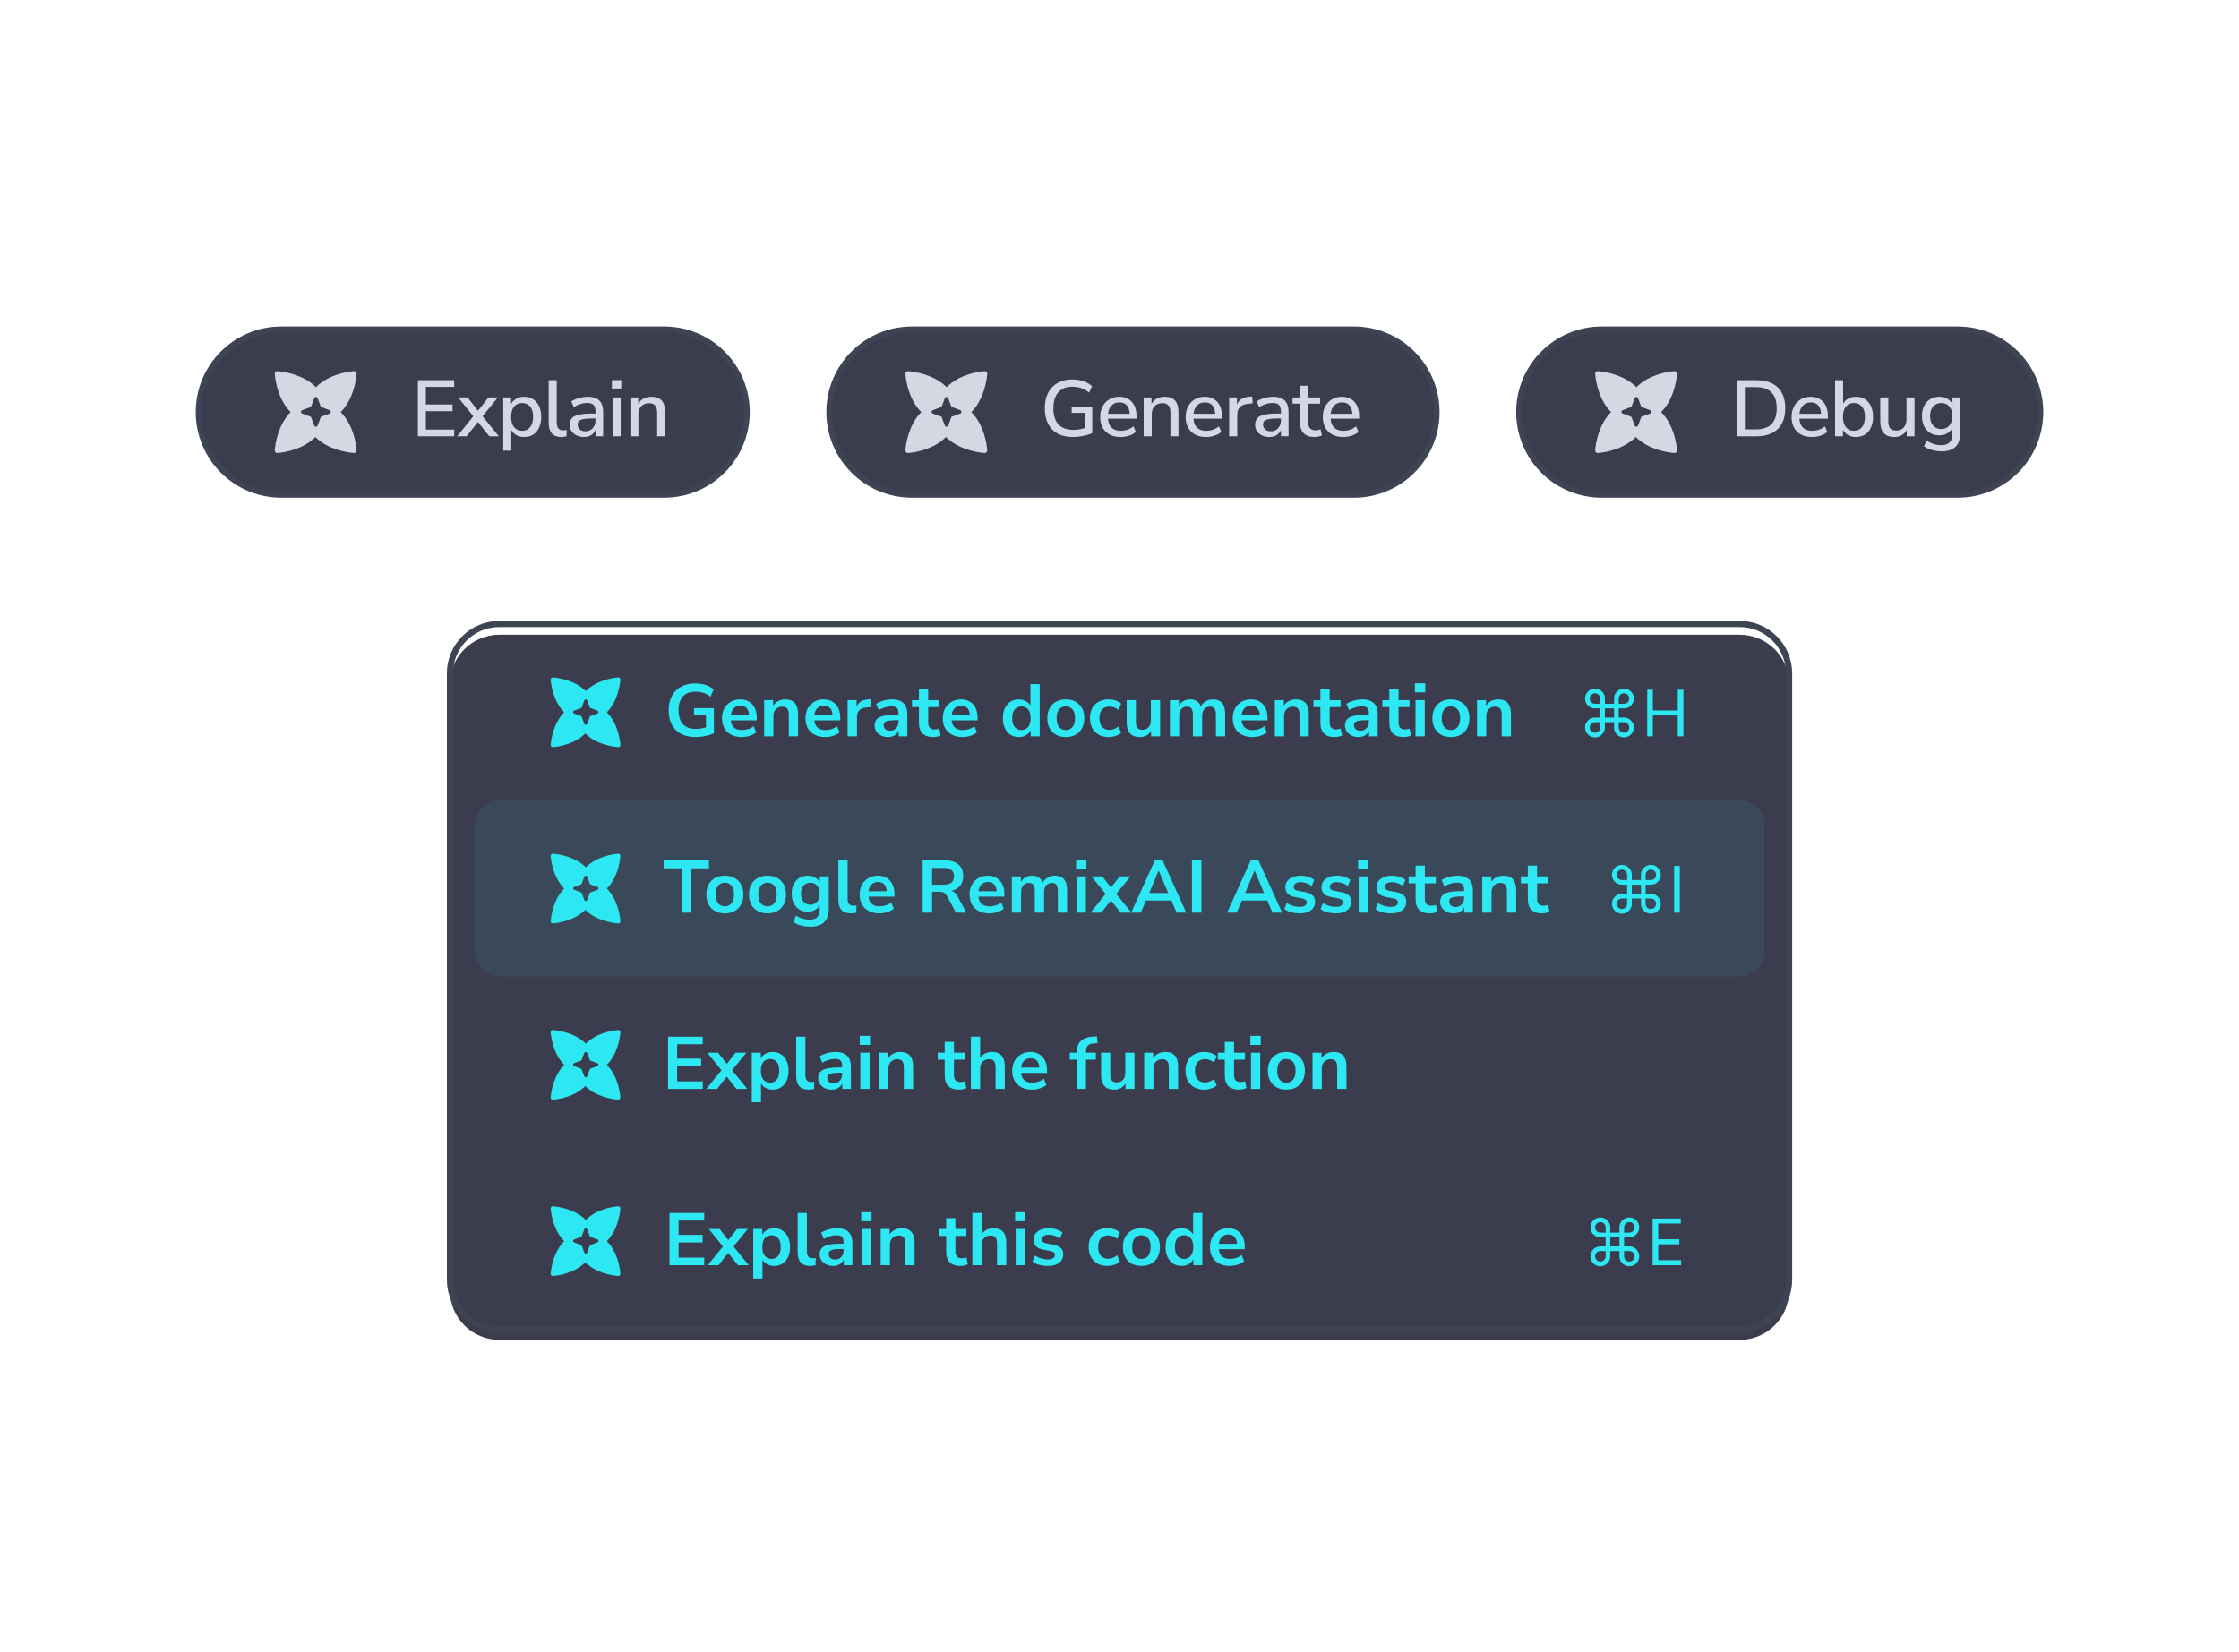 <?xml version="1.0" encoding="utf-8"?>
<svg xmlns="http://www.w3.org/2000/svg" fill="none" height="100%" overflow="visible" preserveAspectRatio="none" style="display: block;" viewBox="0 0 416 307" width="100%">
<g id="illu">
<g clip-path="url(#clip0_0_16734)" id="Frame">
<path d="M123.394 61.203H52.274C43.78 61.203 36.895 68.089 36.895 76.583V76.583C36.895 85.077 43.78 91.962 52.274 91.962H123.394C131.888 91.962 138.774 85.077 138.774 76.583V76.583C138.774 68.089 131.888 61.203 123.394 61.203Z" fill="#3B3C4D" id="Vector"/>
<path d="M123.394 61.203H52.274C43.78 61.203 36.895 68.089 36.895 76.583V76.583C36.895 85.077 43.78 91.962 52.274 91.962H123.394C131.888 91.962 138.774 85.077 138.774 76.583V76.583C138.774 68.089 131.888 61.203 123.394 61.203Z" id="Vector_2" stroke="#3F4455" stroke-width="1.057"/>
<path clip-rule="evenodd" d="M65.734 68.977C66.04 68.949 66.286 69.194 66.258 69.501C66.139 70.833 65.611 74.257 63.302 76.583C65.611 78.909 66.139 82.332 66.258 83.665C66.286 83.972 66.04 84.217 65.734 84.189C64.408 84.067 60.899 83.534 58.594 81.211C56.288 83.534 52.895 84.067 51.57 84.189C51.263 84.217 51.017 83.972 51.045 83.665C51.165 82.332 51.693 78.909 54.001 76.583C51.693 74.257 51.165 70.833 51.045 69.501C51.017 69.194 51.263 68.949 51.57 68.977C52.895 69.098 56.404 69.632 58.71 71.955C61.016 69.632 64.408 69.098 65.734 68.977ZM58.696 73.775C58.558 73.775 58.434 73.862 58.385 73.991L57.774 75.619L56.146 76.23C56.017 76.279 55.93 76.403 55.93 76.541C55.93 76.679 56.017 76.803 56.146 76.852L57.774 77.463L58.385 79.091C58.434 79.22 58.558 79.307 58.696 79.307C58.834 79.307 58.958 79.22 59.007 79.091L59.618 77.463L61.246 76.852C61.376 76.803 61.462 76.679 61.462 76.541C61.462 76.403 61.376 76.279 61.246 76.23L59.618 75.619L59.007 73.991C58.958 73.862 58.834 73.775 58.696 73.775Z" fill="#D5D7E3" fill-rule="evenodd" id="Vector_3"/>
<path d="M77.645 81.082V70.653H84.391V71.895H79.124V75.165H84.08V76.407H79.124V79.839H84.391V81.082H77.645ZM84.936 81.082L88.235 76.984V77.724L85.128 73.863H86.874L89.078 76.674H88.546L90.75 73.863H92.496L89.389 77.694V77.029L92.688 81.082H90.913L88.546 78.094H89.049L86.697 81.082H84.936ZM93.504 83.745V73.863H94.969V75.49H94.806C94.964 74.957 95.275 74.533 95.738 74.218C96.202 73.892 96.749 73.73 97.38 73.73C98.021 73.73 98.579 73.882 99.052 74.188C99.535 74.494 99.905 74.923 100.161 75.475C100.428 76.028 100.561 76.693 100.561 77.472C100.561 78.232 100.428 78.897 100.161 79.47C99.905 80.032 99.54 80.466 99.067 80.771C98.593 81.067 98.031 81.215 97.38 81.215C96.759 81.215 96.216 81.057 95.753 80.742C95.289 80.426 94.979 80.007 94.821 79.484H94.998V83.745H93.504ZM97.01 80.061C97.632 80.061 98.125 79.839 98.49 79.396C98.865 78.952 99.052 78.311 99.052 77.472C99.052 76.624 98.865 75.983 98.49 75.549C98.125 75.115 97.632 74.898 97.01 74.898C96.399 74.898 95.906 75.115 95.531 75.549C95.156 75.983 94.969 76.624 94.969 77.472C94.969 78.311 95.156 78.952 95.531 79.396C95.906 79.839 96.399 80.061 97.01 80.061ZM104.301 81.215C103.512 81.215 102.92 80.993 102.526 80.549C102.141 80.096 101.949 79.445 101.949 78.597V70.653H103.443V78.508C103.443 78.824 103.487 79.095 103.576 79.322C103.665 79.539 103.798 79.701 103.976 79.81C104.153 79.918 104.375 79.972 104.641 79.972C104.76 79.972 104.873 79.968 104.981 79.958C105.09 79.948 105.194 79.928 105.292 79.899L105.263 81.097C105.095 81.136 104.932 81.166 104.774 81.186C104.617 81.205 104.459 81.215 104.301 81.215ZM108.483 81.215C107.98 81.215 107.526 81.117 107.122 80.919C106.727 80.722 106.416 80.456 106.19 80.121C105.963 79.785 105.849 79.405 105.849 78.981C105.849 78.449 105.983 78.03 106.249 77.724C106.525 77.408 106.974 77.186 107.595 77.058C108.226 76.92 109.074 76.851 110.14 76.851H110.835V77.768H110.154C109.622 77.768 109.173 77.788 108.808 77.827C108.443 77.867 108.152 77.931 107.935 78.02C107.718 78.099 107.56 78.212 107.462 78.36C107.373 78.508 107.329 78.686 107.329 78.893C107.329 79.267 107.457 79.573 107.713 79.81C107.97 80.037 108.325 80.15 108.779 80.15C109.144 80.15 109.464 80.066 109.74 79.899C110.016 79.721 110.233 79.484 110.391 79.189C110.559 78.893 110.643 78.552 110.643 78.168V76.466C110.643 75.904 110.524 75.5 110.287 75.253C110.051 75.007 109.661 74.883 109.119 74.883C108.705 74.883 108.29 74.948 107.876 75.076C107.462 75.194 107.038 75.386 106.604 75.653L106.145 74.602C106.402 74.425 106.698 74.272 107.033 74.144C107.368 74.016 107.718 73.917 108.083 73.848C108.458 73.769 108.818 73.73 109.163 73.73C109.824 73.73 110.366 73.833 110.79 74.04C111.224 74.247 111.545 74.563 111.752 74.987C111.959 75.411 112.063 75.959 112.063 76.629V81.082H110.657V79.47H110.79C110.712 79.835 110.564 80.15 110.347 80.416C110.14 80.673 109.878 80.87 109.563 81.008C109.247 81.146 108.887 81.215 108.483 81.215ZM113.692 72.191V70.638H115.437V72.191H113.692ZM113.825 81.082V73.863H115.319V81.082H113.825ZM117.126 81.082V73.863H118.576V75.401H118.413C118.63 74.849 118.971 74.435 119.434 74.159C119.898 73.873 120.43 73.73 121.032 73.73C121.604 73.73 122.077 73.838 122.452 74.055C122.837 74.262 123.123 74.583 123.31 75.017C123.497 75.441 123.591 75.978 123.591 76.629V81.082H122.097V76.718C122.097 76.304 122.043 75.968 121.934 75.712C121.826 75.446 121.663 75.248 121.446 75.12C121.229 74.992 120.948 74.928 120.603 74.928C120.208 74.928 119.858 75.012 119.552 75.179C119.257 75.347 119.025 75.589 118.857 75.904C118.699 76.22 118.62 76.585 118.62 76.999V81.082H117.126Z" fill="#D5D7E3" id="Vector_4"/>
<path d="M251.561 61.203H169.441C160.948 61.203 154.062 68.089 154.062 76.583V76.583C154.062 85.077 160.948 91.962 169.441 91.962H251.561C260.055 91.962 266.941 85.077 266.941 76.583V76.583C266.941 68.089 260.055 61.203 251.561 61.203Z" fill="#3B3C4D" id="Vector_5"/>
<path d="M251.561 61.203H169.441C160.948 61.203 154.062 68.089 154.062 76.583V76.583C154.062 85.077 160.948 91.962 169.441 91.962H251.561C260.055 91.962 266.941 85.077 266.941 76.583V76.583C266.941 68.089 260.055 61.203 251.561 61.203Z" id="Vector_6" stroke="#3F4455" stroke-width="1.057"/>
<path clip-rule="evenodd" d="M182.902 68.977C183.208 68.949 183.454 69.194 183.426 69.501C183.307 70.833 182.779 74.257 180.47 76.583C182.779 78.909 183.307 82.332 183.426 83.665C183.454 83.972 183.208 84.217 182.902 84.189C181.576 84.067 178.067 83.534 175.762 81.211C173.456 83.534 170.063 84.067 168.738 84.189C168.431 84.217 168.185 83.972 168.213 83.665C168.333 82.332 168.861 78.909 171.169 76.583C168.861 74.257 168.333 70.833 168.213 69.501C168.185 69.194 168.431 68.949 168.738 68.977C170.063 69.098 173.572 69.632 175.878 71.955C178.184 69.632 181.576 69.098 182.902 68.977ZM175.864 73.775C175.726 73.775 175.602 73.862 175.553 73.991L174.942 75.619L173.314 76.23C173.184 76.279 173.098 76.403 173.098 76.541C173.098 76.679 173.185 76.803 173.314 76.852L174.942 77.463L175.553 79.091C175.602 79.22 175.726 79.307 175.864 79.307C176.002 79.307 176.126 79.22 176.175 79.091L176.786 77.463L178.414 76.852C178.544 76.803 178.63 76.679 178.63 76.541C178.63 76.403 178.544 76.279 178.414 76.23L176.786 75.619L176.175 73.991C176.126 73.862 176.002 73.775 175.864 73.775Z" fill="#D5D7E3" fill-rule="evenodd" id="Vector_7"/>
<path d="M199.361 81.215C198.227 81.215 197.271 81.003 196.491 80.579C195.712 80.145 195.121 79.529 194.716 78.73C194.322 77.931 194.124 76.979 194.124 75.875C194.124 74.77 194.327 73.818 194.731 73.019C195.145 72.221 195.732 71.604 196.491 71.17C197.261 70.736 198.183 70.519 199.258 70.519C199.751 70.519 200.219 70.569 200.663 70.667C201.107 70.756 201.516 70.894 201.891 71.082C202.276 71.269 202.611 71.501 202.897 71.777L202.35 72.975C201.886 72.581 201.403 72.299 200.9 72.132C200.407 71.954 199.86 71.866 199.258 71.866C198.104 71.866 197.226 72.216 196.625 72.916C196.023 73.606 195.722 74.593 195.722 75.875C195.722 77.186 196.033 78.183 196.654 78.863C197.276 79.543 198.198 79.884 199.421 79.884C199.864 79.884 200.298 79.844 200.722 79.765C201.156 79.677 201.571 79.553 201.965 79.396L201.654 80.165V76.718H199.11V75.564H202.942V80.475C202.656 80.624 202.31 80.752 201.906 80.86C201.511 80.969 201.092 81.052 200.649 81.112C200.215 81.181 199.786 81.215 199.361 81.215ZM208.229 81.215C207.44 81.215 206.76 81.067 206.188 80.771C205.626 80.466 205.187 80.037 204.871 79.484C204.566 78.922 204.413 78.257 204.413 77.487C204.413 76.738 204.566 76.082 204.871 75.52C205.177 74.957 205.596 74.519 206.129 74.203C206.661 73.887 207.268 73.73 207.948 73.73C208.619 73.73 209.191 73.877 209.664 74.173C210.148 74.459 210.518 74.869 210.774 75.401C211.03 75.934 211.159 76.57 211.159 77.31V77.813H205.596V76.895H210.153L209.901 77.103C209.901 76.363 209.738 75.791 209.413 75.386C209.088 74.982 208.619 74.78 208.008 74.78C207.544 74.78 207.15 74.888 206.824 75.105C206.508 75.322 206.267 75.623 206.099 76.008C205.932 76.392 205.848 76.841 205.848 77.354V77.443C205.848 78.015 205.936 78.498 206.114 78.893C206.301 79.277 206.573 79.568 206.928 79.765C207.283 79.963 207.722 80.061 208.244 80.061C208.659 80.061 209.063 79.997 209.457 79.869C209.862 79.731 210.241 79.519 210.596 79.233L211.04 80.268C210.715 80.564 210.296 80.796 209.783 80.964C209.27 81.131 208.752 81.215 208.229 81.215ZM212.492 81.082V73.863H213.941V75.401H213.779C213.996 74.849 214.336 74.435 214.8 74.159C215.263 73.873 215.796 73.73 216.397 73.73C216.969 73.73 217.443 73.838 217.817 74.055C218.202 74.262 218.488 74.583 218.675 75.017C218.863 75.441 218.957 75.978 218.957 76.629V81.082H217.462V76.718C217.462 76.304 217.408 75.968 217.3 75.712C217.191 75.446 217.028 75.248 216.811 75.12C216.595 74.992 216.313 74.928 215.968 74.928C215.574 74.928 215.224 75.012 214.918 75.179C214.622 75.347 214.39 75.589 214.223 75.904C214.065 76.22 213.986 76.585 213.986 76.999V81.082H212.492ZM224.107 81.215C223.318 81.215 222.638 81.067 222.066 80.771C221.504 80.466 221.065 80.037 220.749 79.484C220.443 78.922 220.291 78.257 220.291 77.487C220.291 76.738 220.443 76.082 220.749 75.52C221.055 74.957 221.474 74.519 222.007 74.203C222.539 73.887 223.146 73.73 223.826 73.73C224.497 73.73 225.069 73.877 225.542 74.173C226.026 74.459 226.395 74.869 226.652 75.401C226.908 75.934 227.036 76.57 227.036 77.31V77.813H221.474V76.895H226.031L225.779 77.103C225.779 76.363 225.616 75.791 225.291 75.386C224.965 74.982 224.497 74.78 223.885 74.78C223.422 74.78 223.027 74.888 222.702 75.105C222.386 75.322 222.145 75.623 221.977 76.008C221.809 76.392 221.726 76.841 221.726 77.354V77.443C221.726 78.015 221.814 78.498 221.992 78.893C222.179 79.277 222.45 79.568 222.805 79.765C223.161 79.963 223.599 80.061 224.122 80.061C224.536 80.061 224.941 79.997 225.335 79.869C225.74 79.731 226.119 79.519 226.474 79.233L226.918 80.268C226.593 80.564 226.174 80.796 225.661 80.964C225.148 81.131 224.63 81.215 224.107 81.215ZM228.37 81.082V73.863H229.819V75.594H229.671C229.829 75.002 230.11 74.553 230.515 74.247C230.929 73.942 231.476 73.764 232.157 73.715L232.645 73.685L232.748 74.957L231.846 75.046C231.205 75.105 230.717 75.308 230.381 75.653C230.046 75.998 229.879 76.471 229.879 77.073V81.082H228.37ZM235.828 81.215C235.325 81.215 234.871 81.117 234.467 80.919C234.072 80.722 233.762 80.456 233.535 80.121C233.308 79.785 233.195 79.405 233.195 78.981C233.195 78.449 233.328 78.03 233.594 77.724C233.87 77.408 234.319 77.186 234.94 77.058C235.572 76.92 236.42 76.851 237.485 76.851H238.18V77.768H237.5C236.967 77.768 236.518 77.788 236.153 77.827C235.789 77.867 235.498 77.931 235.281 78.02C235.064 78.099 234.906 78.212 234.807 78.36C234.718 78.508 234.674 78.686 234.674 78.893C234.674 79.267 234.802 79.573 235.059 79.81C235.315 80.037 235.67 80.15 236.124 80.15C236.489 80.15 236.809 80.066 237.085 79.899C237.362 79.721 237.579 79.484 237.736 79.189C237.904 78.893 237.988 78.552 237.988 78.168V76.466C237.988 75.904 237.87 75.5 237.633 75.253C237.396 75.007 237.007 74.883 236.464 74.883C236.05 74.883 235.636 74.948 235.221 75.076C234.807 75.194 234.383 75.386 233.949 75.653L233.491 74.602C233.747 74.425 234.043 74.272 234.378 74.144C234.714 74.016 235.064 73.917 235.429 73.848C235.803 73.769 236.163 73.73 236.509 73.73C237.169 73.73 237.712 73.833 238.136 74.04C238.57 74.247 238.89 74.563 239.097 74.987C239.305 75.411 239.408 75.959 239.408 76.629V81.082H238.003V79.47H238.136C238.057 79.835 237.909 80.15 237.692 80.416C237.485 80.673 237.224 80.87 236.908 81.008C236.592 81.146 236.232 81.215 235.828 81.215ZM244.247 81.215C243.35 81.215 242.674 80.983 242.221 80.52C241.777 80.056 241.555 79.386 241.555 78.508V75.017H240.149V73.863H241.555V71.688H243.049V73.863H245.283V75.017H243.049V78.39C243.049 78.912 243.157 79.307 243.374 79.573C243.601 79.839 243.966 79.972 244.469 79.972C244.617 79.972 244.765 79.953 244.913 79.913C245.071 79.874 245.224 79.835 245.372 79.795L245.608 80.919C245.46 81.008 245.253 81.077 244.987 81.126C244.731 81.186 244.484 81.215 244.247 81.215ZM249.593 81.215C248.804 81.215 248.124 81.067 247.551 80.771C246.989 80.466 246.55 80.037 246.235 79.484C245.929 78.922 245.776 78.257 245.776 77.487C245.776 76.738 245.929 76.082 246.235 75.52C246.541 74.957 246.96 74.519 247.492 74.203C248.025 73.887 248.631 73.73 249.312 73.73C249.983 73.73 250.555 73.877 251.028 74.173C251.511 74.459 251.881 74.869 252.138 75.401C252.394 75.934 252.522 76.57 252.522 77.31V77.813H246.96V76.895H251.516L251.265 77.103C251.265 76.363 251.102 75.791 250.777 75.386C250.451 74.982 249.983 74.78 249.371 74.78C248.908 74.78 248.513 74.888 248.188 75.105C247.872 75.322 247.63 75.623 247.463 76.008C247.295 76.392 247.211 76.841 247.211 77.354V77.443C247.211 78.015 247.3 78.498 247.478 78.893C247.665 79.277 247.936 79.568 248.291 79.765C248.646 79.963 249.085 80.061 249.608 80.061C250.022 80.061 250.426 79.997 250.821 79.869C251.225 79.731 251.605 79.519 251.96 79.233L252.404 80.268C252.078 80.564 251.659 80.796 251.146 80.964C250.634 81.131 250.116 81.215 249.593 81.215Z" fill="#D5D7E3" id="Vector_8"/>
<path d="M363.726 61.203H297.606C289.113 61.203 282.227 68.089 282.227 76.583V76.583C282.227 85.077 289.113 91.962 297.606 91.962H363.726C372.22 91.962 379.106 85.077 379.106 76.583V76.583C379.106 68.089 372.22 61.203 363.726 61.203Z" fill="#3B3C4D" id="Vector_9"/>
<path d="M363.726 61.203H297.606C289.113 61.203 282.227 68.089 282.227 76.583V76.583C282.227 85.077 289.113 91.962 297.606 91.962H363.726C372.22 91.962 379.106 85.077 379.106 76.583V76.583C379.106 68.089 372.22 61.203 363.726 61.203Z" id="Vector_10" stroke="#3F4455" stroke-width="1.057"/>
<path clip-rule="evenodd" d="M311.066 68.977C311.372 68.949 311.618 69.194 311.591 69.501C311.471 70.833 310.943 74.257 308.634 76.583C310.943 78.909 311.471 82.332 311.591 83.665C311.618 83.972 311.372 84.217 311.066 84.189C309.74 84.067 306.231 83.534 303.926 81.211C301.62 83.534 298.227 84.067 296.902 84.189C296.595 84.217 296.35 83.972 296.377 83.665C296.497 82.332 297.025 78.909 299.333 76.583C297.025 74.257 296.497 70.833 296.377 69.501C296.35 69.194 296.595 68.949 296.902 68.977C298.227 69.098 301.736 69.632 304.042 71.955C306.348 69.632 309.74 69.098 311.066 68.977ZM304.028 73.775C303.89 73.775 303.766 73.862 303.717 73.991L303.106 75.619L301.478 76.23C301.349 76.279 301.262 76.403 301.262 76.541C301.262 76.679 301.349 76.803 301.478 76.852L303.106 77.463L303.717 79.091C303.766 79.22 303.89 79.307 304.028 79.307C304.166 79.307 304.29 79.22 304.339 79.091L304.95 77.463L306.578 76.852C306.708 76.803 306.794 76.679 306.794 76.541C306.794 76.403 306.708 76.279 306.578 76.23L304.95 75.619L304.339 73.991C304.29 73.862 304.166 73.775 304.028 73.775Z" fill="#D5D7E3" fill-rule="evenodd" id="Vector_11"/>
<path d="M322.651 81.082V70.653H326.335C327.479 70.653 328.45 70.855 329.249 71.259C330.048 71.653 330.655 72.24 331.069 73.019C331.493 73.789 331.705 74.736 331.705 75.86C331.705 76.984 331.493 77.936 331.069 78.715C330.655 79.484 330.048 80.071 329.249 80.475C328.45 80.88 327.479 81.082 326.335 81.082H322.651ZM324.19 79.795H326.246C327.538 79.795 328.505 79.47 329.146 78.819C329.787 78.158 330.107 77.172 330.107 75.86C330.107 74.548 329.782 73.567 329.131 72.916C328.49 72.265 327.528 71.939 326.246 71.939H324.19V79.795ZM336.69 81.215C335.901 81.215 335.221 81.067 334.649 80.771C334.086 80.466 333.648 80.037 333.332 79.484C333.026 78.922 332.873 78.257 332.873 77.487C332.873 76.738 333.026 76.082 333.332 75.52C333.638 74.957 334.057 74.519 334.589 74.203C335.122 73.887 335.729 73.73 336.409 73.73C337.08 73.73 337.652 73.877 338.125 74.173C338.608 74.459 338.978 74.869 339.235 75.401C339.491 75.934 339.619 76.57 339.619 77.31V77.813H334.057V76.895H338.613L338.362 77.103C338.362 76.363 338.199 75.791 337.874 75.386C337.548 74.982 337.08 74.78 336.468 74.78C336.005 74.78 335.61 74.888 335.285 75.105C334.969 75.322 334.728 75.623 334.56 76.008C334.392 76.392 334.308 76.841 334.308 77.354V77.443C334.308 78.015 334.397 78.498 334.575 78.893C334.762 79.277 335.033 79.568 335.388 79.765C335.743 79.963 336.182 80.061 336.705 80.061C337.119 80.061 337.524 79.997 337.918 79.869C338.322 79.731 338.702 79.519 339.057 79.233L339.501 80.268C339.176 80.564 338.756 80.796 338.244 80.964C337.731 81.131 337.213 81.215 336.69 81.215ZM344.828 81.215C344.197 81.215 343.65 81.057 343.186 80.742C342.723 80.416 342.412 79.987 342.254 79.455H342.417V81.082H340.952V70.653H342.447V75.446H342.269C342.427 74.923 342.738 74.509 343.201 74.203C343.665 73.887 344.207 73.73 344.828 73.73C345.479 73.73 346.041 73.882 346.515 74.188C346.988 74.494 347.353 74.923 347.61 75.475C347.876 76.028 348.009 76.693 348.009 77.472C348.009 78.232 347.876 78.897 347.61 79.47C347.353 80.032 346.983 80.466 346.5 80.771C346.027 81.067 345.469 81.215 344.828 81.215ZM344.459 80.061C345.08 80.061 345.573 79.839 345.938 79.396C346.313 78.952 346.5 78.311 346.5 77.472C346.5 76.624 346.313 75.983 345.938 75.549C345.573 75.115 345.08 74.898 344.459 74.898C343.847 74.898 343.354 75.115 342.979 75.549C342.604 75.983 342.417 76.624 342.417 77.472C342.417 78.311 342.604 78.952 342.979 79.396C343.354 79.839 343.847 80.061 344.459 80.061ZM351.971 81.215C351.389 81.215 350.901 81.107 350.506 80.89C350.122 80.673 349.831 80.352 349.634 79.928C349.446 79.494 349.353 78.952 349.353 78.301V73.863H350.847V78.316C350.847 78.7 350.896 79.021 350.995 79.277C351.103 79.534 351.266 79.721 351.483 79.839C351.71 79.958 351.991 80.017 352.326 80.017C352.701 80.017 353.031 79.933 353.317 79.765C353.603 79.598 353.825 79.356 353.983 79.04C354.141 78.725 354.22 78.36 354.22 77.946V73.863H355.714V81.082H354.264V79.499H354.456C354.259 80.051 353.944 80.475 353.51 80.771C353.076 81.067 352.563 81.215 351.971 81.215ZM360.793 83.878C360.142 83.878 359.536 83.799 358.973 83.641C358.411 83.484 357.913 83.247 357.479 82.931L357.938 81.866C358.224 82.053 358.515 82.211 358.811 82.34C359.116 82.478 359.422 82.576 359.728 82.635C360.044 82.695 360.364 82.724 360.69 82.724C361.38 82.724 361.898 82.547 362.243 82.192C362.588 81.846 362.761 81.334 362.761 80.653V79.144H362.894C362.746 79.686 362.435 80.115 361.962 80.431C361.488 80.747 360.941 80.904 360.32 80.904C359.669 80.904 359.102 80.757 358.618 80.461C358.135 80.155 357.76 79.736 357.494 79.203C357.228 78.661 357.095 78.03 357.095 77.31C357.095 76.59 357.228 75.963 357.494 75.431C357.76 74.898 358.135 74.484 358.618 74.188C359.102 73.882 359.669 73.73 360.32 73.73C360.951 73.73 361.498 73.887 361.962 74.203C362.435 74.519 362.741 74.948 362.879 75.49H362.761V73.863H364.21V80.475C364.21 81.225 364.082 81.851 363.826 82.354C363.569 82.867 363.185 83.247 362.672 83.493C362.169 83.75 361.543 83.878 360.793 83.878ZM360.675 79.736C361.316 79.736 361.819 79.519 362.184 79.085C362.559 78.651 362.746 78.059 362.746 77.31C362.746 76.57 362.559 75.983 362.184 75.549C361.819 75.115 361.316 74.898 360.675 74.898C360.044 74.898 359.541 75.115 359.166 75.549C358.791 75.983 358.604 76.57 358.604 77.31C358.604 78.059 358.791 78.651 359.166 79.085C359.541 79.519 360.044 79.736 360.675 79.736Z" fill="#D5D7E3" id="Vector_12"/>
<g id="Group">
<g filter="url(#filter0_d_0_16734)" id="Vector_13">
<path d="M323.235 115.963H92.77C87.704 115.963 83.598 120.07 83.598 125.136V237.826C83.598 242.892 87.704 246.999 92.77 246.999H323.235C328.301 246.999 332.408 242.892 332.408 237.826V125.136C332.408 120.07 328.301 115.963 323.235 115.963Z" fill="#3B3C4D"/>
</g>
<path d="M323.235 115.963H92.77C87.704 115.963 83.598 120.07 83.598 125.136V237.826C83.598 242.892 87.704 246.999 92.77 246.999H323.235C328.301 246.999 332.408 242.892 332.408 237.826V125.136C332.408 120.07 328.301 115.963 323.235 115.963Z" id="Vector_14" stroke="#3F4455" stroke-width="1.147"/>
<path d="M114.82 125.896C115.081 125.873 115.29 126.082 115.267 126.343C115.165 127.477 114.715 130.392 112.75 132.372C114.715 134.352 115.165 137.268 115.267 138.402C115.29 138.663 115.081 138.872 114.82 138.849C113.692 138.745 110.704 138.291 108.741 136.312C106.778 138.291 103.889 138.745 102.761 138.849C102.5 138.872 102.291 138.663 102.315 138.402C102.417 137.268 102.866 134.352 104.831 132.372C102.866 130.392 102.417 127.477 102.315 126.343C102.291 126.082 102.5 125.873 102.761 125.896C103.889 126 106.877 126.454 108.84 128.433C110.803 126.454 113.692 126 114.82 125.896ZM108.828 129.981C108.71 129.981 108.605 130.056 108.564 130.166L108.043 131.552L106.657 132.072C106.547 132.114 106.474 132.219 106.474 132.337C106.474 132.455 106.547 132.56 106.657 132.602L108.043 133.122L108.564 134.508C108.605 134.618 108.711 134.691 108.828 134.691C108.946 134.691 109.051 134.618 109.093 134.508L109.613 133.122L110.999 132.602C111.109 132.56 111.184 132.455 111.184 132.337C111.184 132.219 111.109 132.114 110.999 132.072L109.613 131.552L109.093 130.166C109.051 130.056 108.946 129.981 108.828 129.981Z" fill="#2DE7F3" id="Vector_15"/>
<path d="M129.215 136.979C128.142 136.979 127.234 136.778 126.491 136.374C125.757 135.97 125.198 135.397 124.813 134.654C124.427 133.911 124.235 133.031 124.235 132.012C124.235 130.985 124.432 130.1 124.826 129.357C125.221 128.605 125.789 128.027 126.532 127.623C127.275 127.21 128.165 127.004 129.202 127.004C129.66 127.004 130.096 127.05 130.509 127.142C130.931 127.224 131.321 127.348 131.678 127.513C132.036 127.678 132.343 127.88 132.6 128.119L132.009 129.494C131.577 129.155 131.137 128.912 130.688 128.765C130.238 128.618 129.743 128.545 129.202 128.545C128.174 128.545 127.395 128.843 126.863 129.439C126.34 130.036 126.078 130.893 126.078 132.012C126.078 133.141 126.349 133.998 126.89 134.585C127.431 135.172 128.234 135.466 129.298 135.466C129.665 135.466 130.036 135.429 130.413 135.356C130.789 135.282 131.156 135.182 131.513 135.053L131.169 135.837V132.907H128.94V131.6H132.641V136.264C132.348 136.411 132.009 136.539 131.623 136.649C131.247 136.75 130.853 136.828 130.44 136.883C130.027 136.947 129.619 136.979 129.215 136.979ZM137.833 136.979C137.072 136.979 136.416 136.837 135.866 136.553C135.315 136.268 134.889 135.865 134.586 135.342C134.292 134.819 134.146 134.2 134.146 133.485C134.146 132.787 134.288 132.177 134.572 131.655C134.866 131.132 135.265 130.724 135.769 130.43C136.283 130.127 136.865 129.976 137.517 129.976C138.159 129.976 138.709 130.114 139.168 130.389C139.626 130.664 139.98 131.054 140.227 131.558C140.484 132.063 140.612 132.664 140.612 133.361V133.87H135.535V132.879H139.402L139.181 133.086C139.181 132.462 139.044 131.985 138.769 131.655C138.494 131.315 138.099 131.146 137.585 131.146C137.2 131.146 136.87 131.237 136.595 131.421C136.329 131.595 136.122 131.847 135.976 132.177C135.838 132.499 135.769 132.884 135.769 133.333V133.43C135.769 133.934 135.847 134.351 136.003 134.682C136.159 135.012 136.393 135.259 136.705 135.425C137.017 135.59 137.402 135.672 137.861 135.672C138.237 135.672 138.613 135.617 138.989 135.507C139.365 135.388 139.709 135.204 140.021 134.957L140.502 136.113C140.181 136.379 139.778 136.59 139.292 136.745C138.805 136.901 138.319 136.979 137.833 136.979ZM141.974 136.842V130.114H143.653V131.462H143.502C143.704 130.976 144.015 130.609 144.437 130.361C144.868 130.104 145.355 129.976 145.896 129.976C146.437 129.976 146.882 130.077 147.23 130.279C147.579 130.481 147.84 130.788 148.015 131.201C148.189 131.604 148.276 132.118 148.276 132.742V136.842H146.556V132.824C146.556 132.476 146.51 132.191 146.419 131.971C146.336 131.751 146.203 131.59 146.02 131.49C145.845 131.379 145.621 131.324 145.345 131.324C145.015 131.324 144.726 131.398 144.479 131.545C144.231 131.682 144.038 131.884 143.901 132.15C143.763 132.407 143.694 132.709 143.694 133.058V136.842H141.974ZM153.339 136.979C152.578 136.979 151.922 136.837 151.371 136.553C150.821 136.268 150.394 135.865 150.092 135.342C149.798 134.819 149.651 134.2 149.651 133.485C149.651 132.787 149.794 132.177 150.078 131.655C150.372 131.132 150.771 130.724 151.275 130.43C151.789 130.127 152.371 129.976 153.022 129.976C153.665 129.976 154.215 130.114 154.674 130.389C155.132 130.664 155.485 131.054 155.733 131.558C155.99 132.063 156.118 132.664 156.118 133.361V133.87H151.041V132.879H154.907L154.687 133.086C154.687 132.462 154.55 131.985 154.275 131.655C153.999 131.315 153.605 131.146 153.091 131.146C152.706 131.146 152.376 131.237 152.101 131.421C151.835 131.595 151.628 131.847 151.481 132.177C151.344 132.499 151.275 132.884 151.275 133.333V133.43C151.275 133.934 151.353 134.351 151.509 134.682C151.665 135.012 151.899 135.259 152.211 135.425C152.523 135.59 152.908 135.672 153.366 135.672C153.743 135.672 154.119 135.617 154.495 135.507C154.871 135.388 155.215 135.204 155.527 134.957L156.008 136.113C155.687 136.379 155.284 136.59 154.797 136.745C154.311 136.901 153.825 136.979 153.339 136.979ZM157.48 136.842V130.114H159.159V131.737H159.021C159.15 131.187 159.402 130.769 159.778 130.485C160.154 130.192 160.654 130.022 161.278 129.976L161.801 129.935L161.911 131.393L160.92 131.49C160.361 131.545 159.939 131.719 159.654 132.012C159.37 132.297 159.228 132.7 159.228 133.223V136.842H157.48ZM165.016 136.979C164.53 136.979 164.095 136.888 163.709 136.704C163.333 136.512 163.035 136.255 162.815 135.934C162.604 135.613 162.498 135.25 162.498 134.847C162.498 134.351 162.627 133.962 162.884 133.677C163.141 133.384 163.558 133.173 164.136 133.044C164.714 132.916 165.489 132.852 166.461 132.852H167.149V133.842H166.475C166.044 133.842 165.681 133.861 165.388 133.897C165.094 133.925 164.856 133.975 164.672 134.049C164.498 134.113 164.37 134.205 164.287 134.324C164.214 134.443 164.177 134.59 164.177 134.764C164.177 135.067 164.283 135.315 164.494 135.507C164.705 135.7 164.998 135.796 165.374 135.796C165.677 135.796 165.943 135.727 166.172 135.59C166.411 135.443 166.599 135.246 166.736 134.998C166.874 134.75 166.943 134.466 166.943 134.145V132.563C166.943 132.104 166.842 131.774 166.64 131.572C166.438 131.37 166.099 131.269 165.622 131.269C165.246 131.269 164.86 131.329 164.466 131.448C164.072 131.558 163.673 131.733 163.269 131.971L162.774 130.802C163.012 130.636 163.292 130.494 163.613 130.375C163.943 130.247 164.287 130.15 164.645 130.086C165.012 130.013 165.356 129.976 165.677 129.976C166.337 129.976 166.878 130.077 167.3 130.279C167.732 130.481 168.053 130.788 168.264 131.201C168.474 131.604 168.58 132.127 168.58 132.769V136.842H166.97V135.411H167.08C167.016 135.732 166.888 136.012 166.695 136.25C166.512 136.479 166.278 136.658 165.993 136.787C165.709 136.915 165.383 136.979 165.016 136.979ZM173.408 136.979C172.509 136.979 171.839 136.755 171.399 136.305C170.959 135.856 170.738 135.2 170.738 134.338V131.407H169.445V130.114H170.738V128.105H172.458V130.114H174.495V131.407H172.458V134.241C172.458 134.682 172.555 135.012 172.747 135.232C172.94 135.452 173.252 135.562 173.683 135.562C173.811 135.562 173.944 135.548 174.082 135.521C174.219 135.484 174.362 135.448 174.508 135.411L174.77 136.677C174.605 136.768 174.394 136.842 174.137 136.897C173.889 136.952 173.646 136.979 173.408 136.979ZM178.855 136.979C178.094 136.979 177.438 136.837 176.887 136.553C176.337 136.268 175.911 135.865 175.608 135.342C175.314 134.819 175.168 134.2 175.168 133.485C175.168 132.787 175.31 132.177 175.594 131.655C175.888 131.132 176.287 130.724 176.791 130.43C177.305 130.127 177.887 129.976 178.539 129.976C179.181 129.976 179.731 130.114 180.19 130.389C180.648 130.664 181.001 131.054 181.249 131.558C181.506 132.063 181.634 132.664 181.634 133.361V133.87H176.557V132.879H180.424L180.203 133.086C180.203 132.462 180.066 131.985 179.791 131.655C179.515 131.315 179.121 131.146 178.607 131.146C178.222 131.146 177.892 131.237 177.617 131.421C177.351 131.595 177.144 131.847 176.998 132.177C176.86 132.499 176.791 132.884 176.791 133.333V133.43C176.791 133.934 176.869 134.351 177.025 134.682C177.181 135.012 177.415 135.259 177.727 135.425C178.039 135.59 178.424 135.672 178.883 135.672C179.259 135.672 179.635 135.617 180.011 135.507C180.387 135.388 180.731 135.204 181.043 134.957L181.524 136.113C181.203 136.379 180.8 136.59 180.313 136.745C179.827 136.901 179.341 136.979 178.855 136.979ZM189.292 136.979C188.705 136.979 188.186 136.837 187.737 136.553C187.296 136.268 186.953 135.865 186.705 135.342C186.457 134.81 186.333 134.186 186.333 133.471C186.333 132.746 186.457 132.127 186.705 131.613C186.953 131.09 187.296 130.687 187.737 130.403C188.186 130.118 188.705 129.976 189.292 129.976C189.851 129.976 190.337 130.114 190.75 130.389C191.172 130.664 191.456 131.026 191.603 131.476H191.452V127.142H193.172V136.842H191.493V135.411H191.617C191.479 135.888 191.199 136.268 190.778 136.553C190.356 136.837 189.86 136.979 189.292 136.979ZM189.773 135.672C190.287 135.672 190.7 135.489 191.011 135.122C191.323 134.746 191.479 134.195 191.479 133.471C191.479 132.737 191.323 132.191 191.011 131.833C190.7 131.467 190.287 131.283 189.773 131.283C189.259 131.283 188.847 131.467 188.535 131.833C188.223 132.191 188.067 132.737 188.067 133.471C188.067 134.195 188.223 134.746 188.535 135.122C188.847 135.489 189.259 135.672 189.773 135.672ZM198.023 136.979C197.326 136.979 196.721 136.837 196.207 136.553C195.693 136.268 195.294 135.865 195.01 135.342C194.726 134.81 194.583 134.186 194.583 133.471C194.583 132.755 194.726 132.136 195.01 131.613C195.294 131.09 195.693 130.687 196.207 130.403C196.721 130.118 197.326 129.976 198.023 129.976C198.72 129.976 199.326 130.118 199.839 130.403C200.353 130.687 200.752 131.09 201.036 131.613C201.321 132.136 201.463 132.755 201.463 133.471C201.463 134.186 201.321 134.81 201.036 135.342C200.752 135.865 200.353 136.268 199.839 136.553C199.326 136.837 198.72 136.979 198.023 136.979ZM198.023 135.672C198.537 135.672 198.95 135.489 199.262 135.122C199.573 134.746 199.729 134.195 199.729 133.471C199.729 132.737 199.573 132.191 199.262 131.833C198.95 131.467 198.537 131.283 198.023 131.283C197.51 131.283 197.097 131.467 196.785 131.833C196.473 132.191 196.317 132.737 196.317 133.471C196.317 134.195 196.473 134.746 196.785 135.122C197.097 135.489 197.51 135.672 198.023 135.672ZM205.992 136.979C205.286 136.979 204.671 136.837 204.148 136.553C203.625 136.259 203.222 135.847 202.938 135.315C202.653 134.783 202.511 134.159 202.511 133.443C202.511 132.728 202.653 132.113 202.938 131.6C203.222 131.077 203.625 130.678 204.148 130.403C204.671 130.118 205.286 129.976 205.992 129.976C206.423 129.976 206.85 130.045 207.272 130.182C207.694 130.32 208.042 130.513 208.317 130.76L207.808 131.957C207.57 131.746 207.299 131.586 206.996 131.476C206.703 131.366 206.419 131.311 206.143 131.311C205.547 131.311 205.084 131.499 204.754 131.875C204.433 132.242 204.272 132.769 204.272 133.457C204.272 134.136 204.433 134.672 204.754 135.067C205.084 135.452 205.547 135.645 206.143 135.645C206.409 135.645 206.694 135.59 206.996 135.48C207.299 135.37 207.57 135.204 207.808 134.984L208.317 136.195C208.042 136.434 207.689 136.626 207.258 136.773C206.836 136.911 206.414 136.979 205.992 136.979ZM211.808 136.979C211.248 136.979 210.785 136.878 210.418 136.677C210.051 136.466 209.776 136.154 209.593 135.741C209.418 135.328 209.331 134.815 209.331 134.2V130.114H211.051V134.228C211.051 134.539 211.092 134.801 211.175 135.012C211.267 135.223 211.4 135.379 211.574 135.48C211.757 135.581 211.987 135.631 212.262 135.631C212.574 135.631 212.844 135.562 213.074 135.425C213.312 135.278 213.496 135.076 213.624 134.819C213.762 134.553 213.83 134.246 213.83 133.897V130.114H215.55V136.842H213.872V135.438H214.064C213.872 135.934 213.578 136.314 213.184 136.58C212.798 136.846 212.34 136.979 211.808 136.979ZM217.368 136.842V130.114H219.046V131.462H218.895C219.014 131.15 219.179 130.884 219.39 130.664C219.601 130.444 219.854 130.274 220.147 130.155C220.441 130.036 220.766 129.976 221.124 129.976C221.665 129.976 222.11 130.104 222.459 130.361C222.807 130.618 223.05 131.013 223.188 131.545H222.995C223.179 131.058 223.481 130.678 223.903 130.403C224.325 130.118 224.811 129.976 225.362 129.976C225.875 129.976 226.297 130.077 226.628 130.279C226.967 130.481 227.219 130.788 227.384 131.201C227.549 131.604 227.632 132.118 227.632 132.742V136.842H225.912V132.81C225.912 132.297 225.825 131.921 225.651 131.682C225.486 131.444 225.201 131.324 224.798 131.324C224.504 131.324 224.247 131.398 224.027 131.545C223.807 131.682 223.637 131.884 223.518 132.15C223.408 132.416 223.353 132.737 223.353 133.113V136.842H221.633V132.81C221.633 132.297 221.546 131.921 221.372 131.682C221.207 131.444 220.927 131.324 220.532 131.324C220.23 131.324 219.968 131.398 219.748 131.545C219.537 131.682 219.372 131.884 219.253 132.15C219.143 132.416 219.088 132.737 219.088 133.113V136.842H217.368ZM232.722 136.979C231.961 136.979 231.305 136.837 230.755 136.553C230.204 136.268 229.778 135.865 229.475 135.342C229.182 134.819 229.035 134.2 229.035 133.485C229.035 132.787 229.177 132.177 229.461 131.655C229.755 131.132 230.154 130.724 230.658 130.43C231.172 130.127 231.755 129.976 232.406 129.976C233.048 129.976 233.598 130.114 234.057 130.389C234.516 130.664 234.869 131.054 235.116 131.558C235.373 132.063 235.502 132.664 235.502 133.361V133.87H230.424V132.879H234.291L234.071 133.086C234.071 132.462 233.933 131.985 233.658 131.655C233.383 131.315 232.988 131.146 232.475 131.146C232.089 131.146 231.759 131.237 231.484 131.421C231.218 131.595 231.012 131.847 230.865 132.177C230.727 132.499 230.658 132.884 230.658 133.333V133.43C230.658 133.934 230.736 134.351 230.892 134.682C231.048 135.012 231.282 135.259 231.594 135.425C231.906 135.59 232.291 135.672 232.75 135.672C233.126 135.672 233.502 135.617 233.878 135.507C234.254 135.388 234.598 135.204 234.91 134.957L235.392 136.113C235.07 136.379 234.667 136.59 234.181 136.745C233.695 136.901 233.208 136.979 232.722 136.979ZM236.864 136.842V130.114H238.542V131.462H238.391C238.593 130.976 238.905 130.609 239.326 130.361C239.758 130.104 240.244 129.976 240.785 129.976C241.326 129.976 241.771 130.077 242.12 130.279C242.468 130.481 242.73 130.788 242.904 131.201C243.078 131.604 243.165 132.118 243.165 132.742V136.842H241.445V132.824C241.445 132.476 241.4 132.191 241.308 131.971C241.225 131.751 241.092 131.59 240.909 131.49C240.735 131.379 240.51 131.324 240.235 131.324C239.904 131.324 239.615 131.398 239.368 131.545C239.12 131.682 238.927 131.884 238.79 132.15C238.652 132.407 238.584 132.709 238.584 133.058V136.842H236.864ZM247.994 136.979C247.095 136.979 246.426 136.755 245.985 136.305C245.545 135.856 245.325 135.2 245.325 134.338V131.407H244.032V130.114H245.325V128.105H247.045V130.114H249.081V131.407H247.045V134.241C247.045 134.682 247.141 135.012 247.334 135.232C247.526 135.452 247.838 135.562 248.269 135.562C248.398 135.562 248.531 135.548 248.668 135.521C248.806 135.484 248.948 135.448 249.095 135.411L249.356 136.677C249.191 136.768 248.98 136.842 248.723 136.897C248.476 136.952 248.233 136.979 247.994 136.979ZM252.408 136.979C251.922 136.979 251.486 136.888 251.101 136.704C250.725 136.512 250.427 136.255 250.206 135.934C249.995 135.613 249.89 135.25 249.89 134.847C249.89 134.351 250.018 133.962 250.275 133.677C250.532 133.384 250.949 133.173 251.527 133.044C252.105 132.916 252.88 132.852 253.853 132.852H254.541V133.842H253.866C253.435 133.842 253.073 133.861 252.779 133.897C252.486 133.925 252.247 133.975 252.064 134.049C251.89 134.113 251.761 134.205 251.679 134.324C251.605 134.443 251.569 134.59 251.569 134.764C251.569 135.067 251.674 135.315 251.885 135.507C252.096 135.7 252.39 135.796 252.766 135.796C253.068 135.796 253.334 135.727 253.564 135.59C253.802 135.443 253.99 135.246 254.128 134.998C254.265 134.75 254.334 134.466 254.334 134.145V132.563C254.334 132.104 254.233 131.774 254.031 131.572C253.83 131.37 253.49 131.269 253.013 131.269C252.637 131.269 252.252 131.329 251.858 131.448C251.463 131.558 251.064 131.733 250.661 131.971L250.165 130.802C250.404 130.636 250.683 130.494 251.004 130.375C251.335 130.247 251.679 130.15 252.036 130.086C252.403 130.013 252.747 129.976 253.068 129.976C253.729 129.976 254.27 130.077 254.692 130.279C255.123 130.481 255.444 130.788 255.655 131.201C255.866 131.604 255.972 132.127 255.972 132.769V136.842H254.362V135.411H254.472C254.408 135.732 254.279 136.012 254.087 136.25C253.903 136.479 253.669 136.658 253.385 136.787C253.1 136.915 252.775 136.979 252.408 136.979ZM260.799 136.979C259.9 136.979 259.231 136.755 258.79 136.305C258.35 135.856 258.13 135.2 258.13 134.338V131.407H256.837V130.114H258.13V128.105H259.85V130.114H261.886V131.407H259.85V134.241C259.85 134.682 259.946 135.012 260.139 135.232C260.331 135.452 260.643 135.562 261.074 135.562C261.203 135.562 261.336 135.548 261.473 135.521C261.611 135.484 261.753 135.448 261.9 135.411L262.161 136.677C261.996 136.768 261.785 136.842 261.528 136.897C261.281 136.952 261.038 136.979 260.799 136.979ZM262.888 128.669V126.99H264.814V128.669H262.888ZM262.998 136.842V130.114H264.718V136.842H262.998ZM269.573 136.979C268.876 136.979 268.27 136.837 267.757 136.553C267.243 136.268 266.844 135.865 266.56 135.342C266.275 134.81 266.133 134.186 266.133 133.471C266.133 132.755 266.275 132.136 266.56 131.613C266.844 131.09 267.243 130.687 267.757 130.403C268.27 130.118 268.876 129.976 269.573 129.976C270.27 129.976 270.876 130.118 271.389 130.403C271.903 130.687 272.302 131.09 272.586 131.613C272.871 132.136 273.013 132.755 273.013 133.471C273.013 134.186 272.871 134.81 272.586 135.342C272.302 135.865 271.903 136.268 271.389 136.553C270.876 136.837 270.27 136.979 269.573 136.979ZM269.573 135.672C270.087 135.672 270.499 135.489 270.811 135.122C271.123 134.746 271.279 134.195 271.279 133.471C271.279 132.737 271.123 132.191 270.811 131.833C270.499 131.467 270.087 131.283 269.573 131.283C269.059 131.283 268.647 131.467 268.335 131.833C268.023 132.191 267.867 132.737 267.867 133.471C267.867 134.195 268.023 134.746 268.335 135.122C268.647 135.489 269.059 135.672 269.573 135.672ZM274.432 136.842V130.114H276.111V131.462H275.96C276.161 130.976 276.473 130.609 276.895 130.361C277.326 130.104 277.812 129.976 278.354 129.976C278.895 129.976 279.34 130.077 279.688 130.279C280.037 130.481 280.298 130.788 280.473 131.201C280.647 131.604 280.734 132.118 280.734 132.742V136.842H279.014V132.824C279.014 132.476 278.968 132.191 278.876 131.971C278.794 131.751 278.661 131.59 278.477 131.49C278.303 131.379 278.078 131.324 277.803 131.324C277.473 131.324 277.184 131.398 276.936 131.545C276.689 131.682 276.496 131.884 276.359 132.15C276.221 132.407 276.152 132.709 276.152 133.058V136.842H274.432Z" fill="#2DE7F3" id="Vector_16"/>
<path d="M296.34 137.037C296.004 137.037 295.696 136.955 295.417 136.791C295.137 136.624 294.914 136.401 294.748 136.122C294.584 135.842 294.502 135.535 294.502 135.199C294.502 134.86 294.584 134.551 294.748 134.271C294.914 133.992 295.137 133.769 295.417 133.602C295.696 133.436 296.004 133.353 296.34 133.353H297.322V131.65H296.34C296.004 131.65 295.696 131.568 295.417 131.405C295.137 131.238 294.914 131.016 294.748 130.74C294.584 130.46 294.502 130.151 294.502 129.812C294.502 129.474 294.584 129.166 294.748 128.889C294.914 128.61 295.137 128.388 295.417 128.224C295.696 128.058 296.004 127.975 296.34 127.975C296.679 127.975 296.988 128.058 297.267 128.224C297.547 128.388 297.77 128.61 297.936 128.889C298.103 129.166 298.186 129.474 298.186 129.812V130.786H299.889V129.812C299.889 129.474 299.97 129.166 300.134 128.889C300.301 128.61 300.522 128.388 300.799 128.224C301.079 128.058 301.388 127.975 301.726 127.975C302.065 127.975 302.373 128.058 302.65 128.224C302.929 128.388 303.151 128.61 303.314 128.889C303.481 129.166 303.564 129.474 303.564 129.812C303.564 130.151 303.481 130.46 303.314 130.74C303.151 131.016 302.929 131.238 302.65 131.405C302.373 131.568 302.065 131.65 301.726 131.65H300.752V133.353H301.726C302.065 133.353 302.373 133.436 302.65 133.602C302.929 133.769 303.151 133.992 303.314 134.271C303.481 134.551 303.564 134.86 303.564 135.199C303.564 135.535 303.481 135.842 303.314 136.122C303.151 136.401 302.929 136.624 302.65 136.791C302.373 136.955 302.065 137.037 301.726 137.037C301.388 137.037 301.079 136.955 300.799 136.791C300.522 136.624 300.301 136.401 300.134 136.122C299.97 135.842 299.889 135.535 299.889 135.199V134.216H298.186V135.199C298.186 135.535 298.103 135.842 297.936 136.122C297.77 136.401 297.547 136.624 297.267 136.791C296.988 136.955 296.679 137.037 296.34 137.037ZM296.34 136.173C296.521 136.173 296.684 136.129 296.831 136.041C296.981 135.954 297.099 135.837 297.187 135.69C297.277 135.54 297.322 135.377 297.322 135.199V134.216H296.34C296.162 134.216 295.998 134.262 295.849 134.352C295.702 134.439 295.585 134.558 295.497 134.708C295.41 134.854 295.366 135.018 295.366 135.199C295.366 135.377 295.41 135.54 295.497 135.69C295.585 135.837 295.702 135.954 295.849 136.041C295.998 136.129 296.162 136.173 296.34 136.173ZM296.34 130.786H297.322V129.812C297.322 129.632 297.277 129.468 297.187 129.321C297.099 129.174 296.981 129.057 296.831 128.97C296.684 128.882 296.521 128.838 296.34 128.838C296.162 128.838 295.998 128.882 295.849 128.97C295.702 129.057 295.585 129.174 295.497 129.321C295.41 129.468 295.366 129.632 295.366 129.812C295.366 129.993 295.41 130.158 295.497 130.308C295.585 130.455 295.702 130.572 295.849 130.659C295.998 130.744 296.162 130.786 296.34 130.786ZM300.752 130.786H301.726C301.907 130.786 302.071 130.744 302.218 130.659C302.364 130.572 302.482 130.455 302.569 130.308C302.657 130.158 302.7 129.993 302.7 129.812C302.7 129.632 302.657 129.468 302.569 129.321C302.482 129.174 302.364 129.057 302.218 128.97C302.071 128.882 301.907 128.838 301.726 128.838C301.546 128.838 301.381 128.882 301.231 128.97C301.084 129.057 300.967 129.174 300.879 129.321C300.795 129.468 300.752 129.632 300.752 129.812V130.786ZM301.726 136.173C301.907 136.173 302.071 136.129 302.218 136.041C302.364 135.954 302.482 135.837 302.569 135.69C302.657 135.54 302.7 135.377 302.7 135.199C302.7 135.018 302.657 134.854 302.569 134.708C302.482 134.558 302.364 134.439 302.218 134.352C302.071 134.262 301.907 134.216 301.726 134.216H300.752V135.199C300.752 135.377 300.795 135.54 300.879 135.69C300.967 135.837 301.084 135.954 301.231 136.041C301.381 136.129 301.546 136.173 301.726 136.173ZM298.186 133.353H299.889V131.65H298.186V133.353ZM306.049 136.842V128.169H307.099V132.031H311.723V128.169H312.773V136.842H311.723V132.963H307.099V136.842H306.049Z" fill="#2DE7F3" id="Vector_17"/>
<path d="M323.234 148.723H92.77C90.237 148.723 88.184 150.776 88.184 153.309V176.895C88.184 179.428 90.237 181.482 92.77 181.482H323.234C325.767 181.482 327.821 179.428 327.821 176.895V153.309C327.821 150.776 325.767 148.723 323.234 148.723Z" fill="#2DE7F3" fill-opacity="0.08" id="Vector_18"/>
<path d="M114.824 158.656C115.085 158.632 115.295 158.841 115.272 159.103C115.169 160.237 114.72 163.152 112.755 165.132C114.72 167.113 115.169 170.028 115.272 171.163C115.295 171.424 115.085 171.632 114.824 171.608C113.695 171.504 110.708 171.051 108.745 169.073C106.782 171.05 103.894 171.504 102.766 171.608C102.505 171.632 102.295 171.424 102.318 171.163C102.42 170.028 102.87 167.113 104.835 165.132C102.87 163.152 102.42 160.237 102.318 159.103C102.295 158.841 102.505 158.632 102.766 158.656C103.894 158.76 106.882 159.214 108.845 161.193C110.808 159.214 113.696 158.76 114.824 158.656ZM108.833 162.742C108.715 162.742 108.609 162.816 108.567 162.926L108.048 164.312L106.662 164.832C106.552 164.874 106.478 164.979 106.478 165.097C106.478 165.215 106.552 165.32 106.662 165.362L108.048 165.882L108.567 167.268C108.609 167.378 108.715 167.452 108.833 167.452C108.951 167.451 109.056 167.378 109.098 167.268L109.618 165.882L111.004 165.362C111.114 165.32 111.188 165.215 111.188 165.097C111.188 164.979 111.114 164.874 111.004 164.832L109.618 164.312L109.098 162.926C109.056 162.816 108.951 162.742 108.833 162.742Z" fill="#2DE7F3" id="Vector_19"/>
<path d="M126.639 169.602V161.374H123.309V159.901H131.729V161.374H128.4V169.602H126.639ZM134.673 169.74C133.976 169.74 133.371 169.597 132.857 169.313C132.344 169.029 131.945 168.625 131.66 168.102C131.376 167.57 131.234 166.947 131.234 166.231C131.234 165.516 131.376 164.896 131.66 164.374C131.945 163.851 132.344 163.447 132.857 163.163C133.371 162.878 133.976 162.736 134.673 162.736C135.371 162.736 135.976 162.878 136.49 163.163C137.003 163.447 137.402 163.851 137.687 164.374C137.971 164.896 138.113 165.516 138.113 166.231C138.113 166.947 137.971 167.57 137.687 168.102C137.402 168.625 137.003 169.029 136.49 169.313C135.976 169.597 135.371 169.74 134.673 169.74ZM134.673 168.432C135.187 168.432 135.6 168.249 135.912 167.882C136.224 167.506 136.379 166.956 136.379 166.231C136.379 165.497 136.224 164.951 135.912 164.594C135.6 164.227 135.187 164.043 134.673 164.043C134.16 164.043 133.747 164.227 133.435 164.594C133.123 164.951 132.967 165.497 132.967 166.231C132.967 166.956 133.123 167.506 133.435 167.882C133.747 168.249 134.16 168.432 134.673 168.432ZM142.601 169.74C141.904 169.74 141.298 169.597 140.785 169.313C140.271 169.029 139.872 168.625 139.588 168.102C139.303 167.57 139.161 166.947 139.161 166.231C139.161 165.516 139.303 164.896 139.588 164.374C139.872 163.851 140.271 163.447 140.785 163.163C141.298 162.878 141.904 162.736 142.601 162.736C143.298 162.736 143.903 162.878 144.417 163.163C144.931 163.447 145.33 163.851 145.614 164.374C145.899 164.896 146.041 165.516 146.041 166.231C146.041 166.947 145.899 167.57 145.614 168.102C145.33 168.625 144.931 169.029 144.417 169.313C143.903 169.597 143.298 169.74 142.601 169.74ZM142.601 168.432C143.115 168.432 143.527 168.249 143.839 167.882C144.151 167.506 144.307 166.956 144.307 166.231C144.307 165.497 144.151 164.951 143.839 164.594C143.527 164.227 143.115 164.043 142.601 164.043C142.087 164.043 141.674 164.227 141.363 164.594C141.051 164.951 140.895 165.497 140.895 166.231C140.895 166.956 141.051 167.506 141.363 167.882C141.674 168.249 142.087 168.432 142.601 168.432ZM150.597 172.216C149.974 172.216 149.387 172.143 148.836 171.996C148.295 171.858 147.818 171.643 147.405 171.349L147.901 170.152C148.157 170.317 148.428 170.455 148.712 170.565C148.997 170.684 149.286 170.772 149.579 170.827C149.873 170.882 150.166 170.909 150.46 170.909C151.074 170.909 151.533 170.758 151.836 170.455C152.147 170.162 152.303 169.721 152.303 169.134V167.896H152.427C152.29 168.364 152.001 168.74 151.56 169.024C151.129 169.299 150.639 169.437 150.088 169.437C149.483 169.437 148.955 169.299 148.506 169.024C148.056 168.74 147.708 168.345 147.46 167.841C147.213 167.336 147.089 166.749 147.089 166.08C147.089 165.41 147.213 164.828 147.46 164.332C147.708 163.828 148.056 163.438 148.506 163.163C148.955 162.878 149.483 162.736 150.088 162.736C150.657 162.736 151.152 162.878 151.574 163.163C152.005 163.438 152.285 163.805 152.414 164.263H152.303V162.874H153.982V168.928C153.982 169.652 153.854 170.258 153.597 170.744C153.34 171.239 152.959 171.606 152.455 171.845C151.95 172.092 151.331 172.216 150.597 172.216ZM150.556 168.13C151.088 168.13 151.51 167.946 151.822 167.579C152.134 167.213 152.29 166.713 152.29 166.08C152.29 165.447 152.134 164.951 151.822 164.594C151.51 164.227 151.088 164.043 150.556 164.043C150.024 164.043 149.602 164.227 149.29 164.594C148.978 164.951 148.822 165.447 148.822 166.08C148.822 166.713 148.978 167.213 149.29 167.579C149.602 167.946 150.024 168.13 150.556 168.13ZM158.103 169.74C157.305 169.74 156.713 169.524 156.328 169.093C155.952 168.653 155.764 168.011 155.764 167.167V159.901H157.484V167.084C157.484 167.35 157.521 167.579 157.594 167.772C157.677 167.955 157.796 168.093 157.952 168.185C158.108 168.277 158.3 168.322 158.53 168.322C158.631 168.322 158.731 168.318 158.832 168.309C158.933 168.299 159.03 168.281 159.121 168.254L159.094 169.616C158.929 169.652 158.764 169.68 158.598 169.698C158.442 169.726 158.277 169.74 158.103 169.74ZM163.407 169.74C162.645 169.74 161.989 169.597 161.439 169.313C160.889 169.029 160.462 168.625 160.159 168.102C159.866 167.579 159.719 166.96 159.719 166.245C159.719 165.548 159.861 164.938 160.146 164.415C160.439 163.892 160.838 163.484 161.343 163.19C161.856 162.888 162.439 162.736 163.09 162.736C163.732 162.736 164.283 162.874 164.741 163.149C165.2 163.424 165.553 163.814 165.801 164.319C166.057 164.823 166.186 165.424 166.186 166.121V166.63H161.109V165.639H164.975L164.755 165.846C164.755 165.222 164.617 164.745 164.342 164.415C164.067 164.075 163.673 163.906 163.159 163.906C162.774 163.906 162.443 163.997 162.168 164.181C161.902 164.355 161.696 164.607 161.549 164.938C161.411 165.259 161.343 165.644 161.343 166.093V166.19C161.343 166.694 161.421 167.112 161.577 167.442C161.733 167.772 161.966 168.02 162.278 168.185C162.59 168.35 162.975 168.432 163.434 168.432C163.81 168.432 164.186 168.377 164.562 168.267C164.938 168.148 165.282 167.965 165.594 167.717L166.076 168.873C165.755 169.139 165.351 169.35 164.865 169.506C164.379 169.662 163.893 169.74 163.407 169.74ZM171.422 169.602V159.901H175.632C176.696 159.901 177.517 160.158 178.095 160.672C178.673 161.177 178.962 161.888 178.962 162.805C178.962 163.401 178.828 163.915 178.562 164.346C178.306 164.777 177.93 165.107 177.434 165.337C176.939 165.566 176.338 165.681 175.632 165.681L175.756 165.474H176.21C176.586 165.474 176.911 165.566 177.187 165.749C177.471 165.933 177.719 166.222 177.93 166.616L179.553 169.602H177.613L175.935 166.506C175.824 166.304 175.701 166.148 175.563 166.038C175.425 165.919 175.269 165.837 175.095 165.791C174.921 165.745 174.719 165.722 174.49 165.722H173.183V169.602H171.422ZM173.183 164.415H175.329C175.962 164.415 176.439 164.286 176.76 164.03C177.09 163.764 177.255 163.369 177.255 162.846C177.255 162.333 177.09 161.947 176.76 161.691C176.439 161.425 175.962 161.292 175.329 161.292H173.183V164.415ZM183.83 169.74C183.069 169.74 182.413 169.597 181.863 169.313C181.312 169.029 180.886 168.625 180.583 168.102C180.29 167.579 180.143 166.96 180.143 166.245C180.143 165.548 180.285 164.938 180.569 164.415C180.863 163.892 181.262 163.484 181.766 163.19C182.28 162.888 182.862 162.736 183.514 162.736C184.156 162.736 184.706 162.874 185.165 163.149C185.623 163.424 185.977 163.814 186.224 164.319C186.481 164.823 186.609 165.424 186.609 166.121V166.63H181.532V165.639H185.399L185.179 165.846C185.179 165.222 185.041 164.745 184.766 164.415C184.491 164.075 184.096 163.906 183.583 163.906C183.197 163.906 182.867 163.997 182.592 164.181C182.326 164.355 182.119 164.607 181.973 164.938C181.835 165.259 181.766 165.644 181.766 166.093V166.19C181.766 166.694 181.844 167.112 182 167.442C182.156 167.772 182.39 168.02 182.702 168.185C183.014 168.35 183.399 168.432 183.858 168.432C184.234 168.432 184.61 168.377 184.986 168.267C185.362 168.148 185.706 167.965 186.018 167.717L186.499 168.873C186.178 169.139 185.775 169.35 185.289 169.506C184.802 169.662 184.316 169.74 183.83 169.74ZM187.999 169.602V162.874H189.678V164.222H189.526C189.646 163.91 189.811 163.644 190.022 163.424C190.233 163.204 190.485 163.034 190.778 162.915C191.072 162.796 191.398 162.736 191.755 162.736C192.296 162.736 192.741 162.865 193.09 163.121C193.438 163.378 193.682 163.773 193.819 164.305H193.627C193.81 163.819 194.113 163.438 194.535 163.163C194.957 162.878 195.443 162.736 195.993 162.736C196.507 162.736 196.929 162.837 197.259 163.039C197.598 163.241 197.851 163.548 198.016 163.961C198.181 164.364 198.263 164.878 198.263 165.502V169.602H196.543V165.571C196.543 165.057 196.456 164.681 196.282 164.442C196.117 164.204 195.833 164.085 195.429 164.085C195.135 164.085 194.879 164.158 194.658 164.305C194.438 164.442 194.269 164.644 194.149 164.91C194.039 165.176 193.984 165.497 193.984 165.873V169.602H192.264V165.571C192.264 165.057 192.177 164.681 192.003 164.442C191.838 164.204 191.558 164.085 191.164 164.085C190.861 164.085 190.6 164.158 190.379 164.305C190.168 164.442 190.003 164.644 189.884 164.91C189.774 165.176 189.719 165.497 189.719 165.873V169.602H187.999ZM199.928 161.429V159.75H201.854V161.429H199.928ZM200.038 169.602V162.874H201.757V169.602H200.038ZM202.609 169.602L205.76 165.722V166.534L202.788 162.874H204.797L206.723 165.337H206.117L208.044 162.874H210.053L207.081 166.52V165.749L210.231 169.602H208.209L206.117 166.96H206.695L204.618 169.602H202.609ZM210.175 169.602L214.564 159.901H216.009L220.398 169.602H218.609L217.44 166.878L218.183 167.359H212.376L213.119 166.878L211.964 169.602H210.175ZM215.266 161.814L213.34 166.396L212.982 165.956H217.577L217.233 166.396L215.293 161.814H215.266ZM221.459 169.602V159.901H223.221V169.602H221.459ZM227.992 169.602L232.381 159.901H233.826L238.215 169.602H236.426L235.257 166.878L236 167.359H230.193L230.936 166.878L229.781 169.602H227.992ZM233.083 161.814L231.156 166.396L230.799 165.956H235.394L235.05 166.396L233.11 161.814H233.083ZM241.467 169.74C241.09 169.74 240.724 169.707 240.366 169.643C240.017 169.579 239.696 169.492 239.403 169.382C239.109 169.263 238.852 169.116 238.632 168.942L239.072 167.813C239.302 167.96 239.549 168.089 239.815 168.199C240.081 168.309 240.357 168.391 240.641 168.446C240.925 168.501 241.205 168.529 241.48 168.529C241.921 168.529 242.246 168.455 242.457 168.309C242.677 168.153 242.787 167.951 242.787 167.703C242.787 167.492 242.714 167.332 242.567 167.222C242.43 167.102 242.219 167.015 241.934 166.96L240.558 166.699C239.99 166.589 239.554 166.382 239.251 166.08C238.958 165.768 238.811 165.369 238.811 164.883C238.811 164.442 238.93 164.062 239.169 163.741C239.416 163.42 239.756 163.172 240.187 162.998C240.618 162.823 241.113 162.736 241.673 162.736C241.994 162.736 242.306 162.768 242.609 162.833C242.911 162.888 243.196 162.975 243.462 163.094C243.737 163.204 243.975 163.351 244.177 163.534L243.709 164.662C243.535 164.516 243.333 164.392 243.104 164.291C242.875 164.181 242.636 164.098 242.388 164.043C242.15 163.979 241.916 163.947 241.687 163.947C241.237 163.947 240.902 164.025 240.682 164.181C240.471 164.337 240.366 164.543 240.366 164.8C240.366 164.993 240.43 165.153 240.558 165.282C240.687 165.41 240.884 165.497 241.15 165.543L242.526 165.804C243.122 165.915 243.572 166.116 243.874 166.41C244.186 166.703 244.342 167.098 244.342 167.593C244.342 168.043 244.223 168.428 243.984 168.749C243.746 169.07 243.411 169.318 242.98 169.492C242.549 169.657 242.044 169.74 241.467 169.74ZM248.185 169.74C247.809 169.74 247.442 169.707 247.084 169.643C246.736 169.579 246.415 169.492 246.121 169.382C245.827 169.263 245.571 169.116 245.35 168.942L245.791 167.813C246.02 167.96 246.268 168.089 246.534 168.199C246.8 168.309 247.075 168.391 247.359 168.446C247.644 168.501 247.923 168.529 248.199 168.529C248.639 168.529 248.965 168.455 249.175 168.309C249.396 168.153 249.506 167.951 249.506 167.703C249.506 167.492 249.432 167.332 249.286 167.222C249.148 167.102 248.937 167.015 248.653 166.96L247.277 166.699C246.708 166.589 246.272 166.382 245.97 166.08C245.676 165.768 245.529 165.369 245.529 164.883C245.529 164.442 245.649 164.062 245.887 163.741C246.135 163.42 246.474 163.172 246.905 162.998C247.336 162.823 247.832 162.736 248.391 162.736C248.712 162.736 249.024 162.768 249.327 162.833C249.63 162.888 249.914 162.975 250.18 163.094C250.455 163.204 250.694 163.351 250.895 163.534L250.428 164.662C250.253 164.516 250.051 164.392 249.822 164.291C249.593 164.181 249.354 164.098 249.107 164.043C248.868 163.979 248.634 163.947 248.405 163.947C247.956 163.947 247.621 164.025 247.401 164.181C247.19 164.337 247.084 164.543 247.084 164.8C247.084 164.993 247.148 165.153 247.277 165.282C247.405 165.41 247.602 165.497 247.868 165.543L249.244 165.804C249.841 165.915 250.29 166.116 250.593 166.41C250.905 166.703 251.06 167.098 251.06 167.593C251.06 168.043 250.941 168.428 250.703 168.749C250.464 169.07 250.129 169.318 249.698 169.492C249.267 169.657 248.763 169.74 248.185 169.74ZM252.33 161.429V159.75H254.256V161.429H252.33ZM252.44 169.602V162.874H254.16V169.602H252.44ZM258.41 169.74C258.034 169.74 257.667 169.707 257.309 169.643C256.961 169.579 256.64 169.492 256.346 169.382C256.053 169.263 255.796 169.116 255.576 168.942L256.016 167.813C256.245 167.96 256.493 168.089 256.759 168.199C257.025 168.309 257.3 168.391 257.585 168.446C257.869 168.501 258.149 168.529 258.424 168.529C258.864 168.529 259.19 168.455 259.401 168.309C259.621 168.153 259.731 167.951 259.731 167.703C259.731 167.492 259.658 167.332 259.511 167.222C259.373 167.102 259.162 167.015 258.878 166.96L257.502 166.699C256.933 166.589 256.498 166.382 256.195 166.08C255.901 165.768 255.755 165.369 255.755 164.883C255.755 164.442 255.874 164.062 256.112 163.741C256.36 163.42 256.699 163.172 257.13 162.998C257.562 162.823 258.057 162.736 258.616 162.736C258.937 162.736 259.249 162.768 259.552 162.833C259.855 162.888 260.139 162.975 260.405 163.094C260.68 163.204 260.919 163.351 261.121 163.534L260.653 164.662C260.479 164.516 260.277 164.392 260.047 164.291C259.818 164.181 259.58 164.098 259.332 164.043C259.093 163.979 258.86 163.947 258.63 163.947C258.181 163.947 257.846 164.025 257.626 164.181C257.415 164.337 257.309 164.543 257.309 164.8C257.309 164.993 257.374 165.153 257.502 165.282C257.63 165.41 257.828 165.497 258.094 165.543L259.47 165.804C260.066 165.915 260.515 166.116 260.818 166.41C261.13 166.703 261.286 167.098 261.286 167.593C261.286 168.043 261.166 168.428 260.928 168.749C260.689 169.07 260.355 169.318 259.924 169.492C259.492 169.657 258.988 169.74 258.41 169.74ZM265.68 169.74C264.781 169.74 264.112 169.515 263.672 169.065C263.231 168.616 263.011 167.96 263.011 167.098V164.167H261.718V162.874H263.011V160.865H264.731V162.874H266.767V164.167H264.731V167.002C264.731 167.442 264.827 167.772 265.02 167.992C265.213 168.212 265.524 168.322 265.956 168.322C266.084 168.322 266.217 168.309 266.355 168.281C266.492 168.244 266.634 168.208 266.781 168.171L267.042 169.437C266.877 169.529 266.666 169.602 266.41 169.657C266.162 169.712 265.919 169.74 265.68 169.74ZM270.094 169.74C269.608 169.74 269.172 169.648 268.787 169.464C268.411 169.272 268.113 169.015 267.893 168.694C267.682 168.373 267.576 168.011 267.576 167.607C267.576 167.112 267.705 166.722 267.961 166.437C268.218 166.144 268.636 165.933 269.214 165.804C269.791 165.676 270.567 165.612 271.539 165.612H272.227V166.603H271.553C271.121 166.603 270.759 166.621 270.466 166.658C270.172 166.685 269.934 166.736 269.75 166.809C269.576 166.873 269.447 166.965 269.365 167.084C269.291 167.203 269.255 167.35 269.255 167.524C269.255 167.827 269.36 168.075 269.571 168.267C269.782 168.46 270.076 168.556 270.452 168.556C270.755 168.556 271.021 168.488 271.25 168.35C271.488 168.203 271.676 168.006 271.814 167.758C271.952 167.511 272.02 167.226 272.02 166.905V165.323C272.02 164.864 271.919 164.534 271.718 164.332C271.516 164.13 271.176 164.03 270.7 164.03C270.323 164.03 269.938 164.089 269.544 164.208C269.149 164.319 268.75 164.493 268.347 164.731L267.851 163.562C268.09 163.397 268.37 163.254 268.691 163.135C269.021 163.007 269.365 162.911 269.723 162.846C270.09 162.773 270.433 162.736 270.755 162.736C271.415 162.736 271.956 162.837 272.378 163.039C272.809 163.241 273.13 163.548 273.341 163.961C273.552 164.364 273.658 164.887 273.658 165.529V169.602H272.048V168.171H272.158C272.094 168.492 271.965 168.772 271.773 169.01C271.589 169.24 271.355 169.419 271.071 169.547C270.787 169.675 270.461 169.74 270.094 169.74ZM275.403 169.602V162.874H277.082V164.222H276.931C277.132 163.736 277.444 163.369 277.866 163.121C278.297 162.865 278.784 162.736 279.325 162.736C279.866 162.736 280.311 162.837 280.659 163.039C281.008 163.241 281.269 163.548 281.444 163.961C281.618 164.364 281.705 164.878 281.705 165.502V169.602H279.985V165.584C279.985 165.236 279.939 164.951 279.848 164.731C279.765 164.511 279.632 164.351 279.449 164.25C279.274 164.14 279.05 164.085 278.774 164.085C278.444 164.085 278.155 164.158 277.908 164.305C277.66 164.442 277.467 164.644 277.33 164.91C277.192 165.167 277.123 165.47 277.123 165.818V169.602H275.403ZM286.534 169.74C285.635 169.74 284.965 169.515 284.525 169.065C284.085 168.616 283.865 167.96 283.865 167.098V164.167H282.571V162.874H283.865V160.865H285.585V162.874H287.621V164.167H285.585V167.002C285.585 167.442 285.681 167.772 285.873 167.992C286.066 168.212 286.378 168.322 286.809 168.322C286.938 168.322 287.071 168.309 287.208 168.281C287.346 168.244 287.488 168.208 287.635 168.171L287.896 169.437C287.731 169.529 287.52 169.602 287.263 169.657C287.015 169.712 286.772 169.74 286.534 169.74Z" fill="#2DE7F3" id="Vector_20"/>
<path d="M301.34 169.797C301.004 169.797 300.696 169.715 300.417 169.551C300.137 169.385 299.914 169.162 299.748 168.882C299.584 168.603 299.502 168.295 299.502 167.959C299.502 167.62 299.584 167.311 299.748 167.032C299.914 166.752 300.137 166.529 300.417 166.363C300.696 166.196 301.004 166.113 301.34 166.113H302.322V164.41H301.34C301.004 164.41 300.696 164.329 300.417 164.165C300.137 163.998 299.914 163.777 299.748 163.5C299.584 163.221 299.502 162.911 299.502 162.573C299.502 162.234 299.584 161.926 299.748 161.649C299.914 161.37 300.137 161.148 300.417 160.985C300.696 160.818 301.004 160.735 301.34 160.735C301.679 160.735 301.988 160.818 302.267 160.985C302.547 161.148 302.77 161.37 302.936 161.649C303.103 161.926 303.186 162.234 303.186 162.573V163.547H304.889V162.573C304.889 162.234 304.97 161.926 305.134 161.649C305.301 161.37 305.522 161.148 305.799 160.985C306.079 160.818 306.388 160.735 306.726 160.735C307.065 160.735 307.373 160.818 307.65 160.985C307.929 161.148 308.151 161.37 308.314 161.649C308.481 161.926 308.564 162.234 308.564 162.573C308.564 162.911 308.481 163.221 308.314 163.5C308.151 163.777 307.929 163.998 307.65 164.165C307.373 164.329 307.065 164.41 306.726 164.41H305.752V166.113H306.726C307.065 166.113 307.373 166.196 307.65 166.363C307.929 166.529 308.151 166.752 308.314 167.032C308.481 167.311 308.564 167.62 308.564 167.959C308.564 168.295 308.481 168.603 308.314 168.882C308.151 169.162 307.929 169.385 307.65 169.551C307.373 169.715 307.065 169.797 306.726 169.797C306.388 169.797 306.079 169.715 305.799 169.551C305.522 169.385 305.301 169.162 305.134 168.882C304.97 168.603 304.889 168.295 304.889 167.959V166.977H303.186V167.959C303.186 168.295 303.103 168.603 302.936 168.882C302.77 169.162 302.547 169.385 302.267 169.551C301.988 169.715 301.679 169.797 301.34 169.797ZM301.34 168.933C301.521 168.933 301.684 168.889 301.831 168.802C301.981 168.714 302.099 168.597 302.187 168.45C302.277 168.301 302.322 168.137 302.322 167.959V166.977H301.34C301.162 166.977 300.998 167.022 300.849 167.112C300.702 167.2 300.585 167.318 300.497 167.468C300.41 167.615 300.366 167.778 300.366 167.959C300.366 168.137 300.41 168.301 300.497 168.45C300.585 168.597 300.702 168.714 300.849 168.802C300.998 168.889 301.162 168.933 301.34 168.933ZM301.34 163.547H302.322V162.573C302.322 162.392 302.277 162.228 302.187 162.081C302.099 161.935 301.981 161.817 301.831 161.73C301.684 161.642 301.521 161.599 301.34 161.599C301.162 161.599 300.998 161.642 300.849 161.73C300.702 161.817 300.585 161.935 300.497 162.081C300.41 162.228 300.366 162.392 300.366 162.573C300.366 162.753 300.41 162.918 300.497 163.068C300.585 163.215 300.702 163.332 300.849 163.42C300.998 163.504 301.162 163.547 301.34 163.547ZM305.752 163.547H306.726C306.907 163.547 307.071 163.504 307.218 163.42C307.364 163.332 307.482 163.215 307.569 163.068C307.657 162.918 307.7 162.753 307.7 162.573C307.7 162.392 307.657 162.228 307.569 162.081C307.482 161.935 307.364 161.817 307.218 161.73C307.071 161.642 306.907 161.599 306.726 161.599C306.546 161.599 306.381 161.642 306.231 161.73C306.084 161.817 305.967 161.935 305.879 162.081C305.795 162.228 305.752 162.392 305.752 162.573V163.547ZM306.726 168.933C306.907 168.933 307.071 168.889 307.218 168.802C307.364 168.714 307.482 168.597 307.569 168.45C307.657 168.301 307.7 168.137 307.7 167.959C307.7 167.778 307.657 167.615 307.569 167.468C307.482 167.318 307.364 167.2 307.218 167.112C307.071 167.022 306.907 166.977 306.726 166.977H305.752V167.959C305.752 168.137 305.795 168.301 305.879 168.45C305.967 168.597 306.084 168.714 306.231 168.802C306.381 168.889 306.546 168.933 306.726 168.933ZM303.186 166.113H304.889V164.41H303.186V166.113ZM312.099 160.93V169.602H311.049V160.93H312.099Z" fill="#2DE7F3" id="Vector_21"/>
<path d="M114.82 191.414C115.081 191.391 115.29 191.6 115.267 191.861C115.165 192.995 114.715 195.91 112.75 197.89C114.715 199.87 115.165 202.786 115.267 203.92C115.29 204.181 115.081 204.39 114.82 204.366C113.692 204.262 110.704 203.809 108.741 201.831C106.778 203.809 103.889 204.262 102.761 204.366C102.5 204.39 102.291 204.181 102.315 203.92C102.417 202.786 102.866 199.87 104.831 197.89C102.866 195.91 102.417 192.995 102.315 191.861C102.291 191.6 102.5 191.391 102.761 191.414C103.889 191.518 106.877 191.973 108.84 193.951C110.803 191.973 113.692 191.518 114.82 191.414ZM108.828 195.499C108.71 195.5 108.605 195.574 108.564 195.684L108.043 197.07L106.657 197.59C106.547 197.632 106.474 197.737 106.474 197.855C106.474 197.973 106.547 198.078 106.657 198.12L108.043 198.64L108.564 200.026C108.605 200.136 108.711 200.209 108.828 200.209C108.946 200.209 109.051 200.136 109.093 200.026L109.613 198.64L110.999 198.12C111.109 198.078 111.184 197.973 111.184 197.855C111.184 197.737 111.109 197.632 110.999 197.59L109.613 197.07L109.093 195.684C109.051 195.574 108.946 195.499 108.828 195.499Z" fill="#2DE7F3" id="Vector_22"/>
<path d="M124.12 202.36V192.66H130.573V194.063H125.813V196.732H130.271V198.136H125.813V200.956H130.573V202.36H124.12ZM131.229 202.36L134.38 198.48V199.292L131.408 195.632H133.417L135.343 198.095H134.738L136.664 195.632H138.673L135.701 199.278V198.507L138.852 202.36H136.829L134.738 199.718H135.316L133.238 202.36H131.229ZM139.676 204.836V195.632H141.355V197.049H141.217C141.355 196.581 141.634 196.205 142.056 195.921C142.487 195.636 142.987 195.494 143.556 195.494C144.143 195.494 144.657 195.636 145.097 195.921C145.546 196.205 145.895 196.609 146.143 197.131C146.39 197.645 146.514 198.264 146.514 198.989C146.514 199.704 146.39 200.328 146.143 200.86C145.895 201.383 145.551 201.787 145.111 202.071C144.67 202.355 144.152 202.497 143.556 202.497C142.996 202.497 142.506 202.36 142.084 202.085C141.662 201.8 141.377 201.433 141.231 200.984H141.396V204.836H139.676ZM143.074 201.19C143.588 201.19 144.001 201.007 144.313 200.64C144.625 200.264 144.781 199.713 144.781 198.989C144.781 198.255 144.625 197.709 144.313 197.352C144.001 196.985 143.588 196.801 143.074 196.801C142.561 196.801 142.148 196.985 141.836 197.352C141.524 197.709 141.368 198.255 141.368 198.989C141.368 199.713 141.524 200.264 141.836 200.64C142.148 201.007 142.561 201.19 143.074 201.19ZM150.265 202.497C149.467 202.497 148.875 202.282 148.49 201.851C148.114 201.41 147.926 200.768 147.926 199.924V192.66H149.646V199.842C149.646 200.108 149.683 200.337 149.756 200.53C149.838 200.713 149.958 200.851 150.114 200.943C150.27 201.034 150.462 201.08 150.692 201.08C150.792 201.08 150.893 201.076 150.994 201.066C151.095 201.057 151.191 201.039 151.283 201.011L151.256 202.374C151.091 202.41 150.925 202.438 150.76 202.456C150.604 202.484 150.439 202.497 150.265 202.497ZM154.535 202.497C154.049 202.497 153.613 202.406 153.228 202.222C152.852 202.03 152.554 201.773 152.334 201.452C152.123 201.131 152.017 200.768 152.017 200.365C152.017 199.869 152.145 199.48 152.402 199.195C152.659 198.902 153.076 198.691 153.654 198.562C154.232 198.434 155.007 198.37 155.98 198.37H156.668V199.36H155.993C155.562 199.36 155.2 199.379 154.906 199.415C154.613 199.443 154.374 199.493 154.191 199.567C154.017 199.631 153.888 199.723 153.806 199.842C153.732 199.961 153.696 200.108 153.696 200.282C153.696 200.585 153.801 200.833 154.012 201.025C154.223 201.218 154.517 201.314 154.893 201.314C155.195 201.314 155.461 201.245 155.691 201.108C155.929 200.961 156.117 200.764 156.255 200.516C156.392 200.268 156.461 199.984 156.461 199.663V198.081C156.461 197.622 156.36 197.292 156.159 197.09C155.957 196.888 155.617 196.787 155.14 196.787C154.764 196.787 154.379 196.847 153.985 196.966C153.59 197.076 153.191 197.251 152.788 197.489L152.292 196.32C152.531 196.154 152.81 196.012 153.132 195.893C153.462 195.765 153.806 195.668 154.163 195.604C154.53 195.531 154.874 195.494 155.195 195.494C155.856 195.494 156.397 195.595 156.819 195.797C157.25 195.999 157.571 196.306 157.782 196.719C157.993 197.122 158.099 197.645 158.099 198.287V202.36H156.489V200.929H156.599C156.535 201.25 156.406 201.53 156.214 201.768C156.03 201.997 155.796 202.176 155.512 202.305C155.227 202.433 154.902 202.497 154.535 202.497ZM159.734 194.187V192.508H161.66V194.187H159.734ZM159.844 202.36V195.632H161.564V202.36H159.844ZM163.351 202.36V195.632H165.03V196.98H164.878C165.08 196.494 165.392 196.127 165.814 195.879C166.245 195.622 166.731 195.494 167.273 195.494C167.814 195.494 168.259 195.595 168.607 195.797C168.956 195.999 169.217 196.306 169.391 196.719C169.566 197.122 169.653 197.636 169.653 198.26V202.36H167.933V198.342C167.933 197.994 167.887 197.709 167.795 197.489C167.713 197.269 167.58 197.108 167.396 197.008C167.222 196.897 166.997 196.842 166.722 196.842C166.392 196.842 166.103 196.916 165.855 197.063C165.608 197.2 165.415 197.402 165.277 197.668C165.14 197.925 165.071 198.228 165.071 198.576V202.36H163.351ZM178.19 202.497C177.291 202.497 176.622 202.273 176.181 201.823C175.741 201.374 175.521 200.718 175.521 199.856V196.925H174.228V195.632H175.521V193.623H177.241V195.632H179.277V196.925H177.241V199.759C177.241 200.2 177.337 200.53 177.53 200.75C177.722 200.97 178.034 201.08 178.465 201.08C178.594 201.08 178.727 201.066 178.864 201.039C179.002 201.002 179.144 200.966 179.291 200.929L179.552 202.195C179.387 202.286 179.176 202.36 178.919 202.415C178.672 202.47 178.429 202.497 178.19 202.497ZM180.389 202.36V192.66H182.109V196.98H181.916C182.118 196.494 182.43 196.127 182.852 195.879C183.283 195.622 183.769 195.494 184.31 195.494C184.851 195.494 185.296 195.595 185.645 195.797C185.993 195.999 186.255 196.306 186.429 196.719C186.603 197.122 186.69 197.636 186.69 198.26V202.36H184.971V198.342C184.971 197.994 184.925 197.709 184.833 197.489C184.75 197.269 184.617 197.108 184.434 197.008C184.26 196.897 184.035 196.842 183.76 196.842C183.43 196.842 183.141 196.916 182.893 197.063C182.645 197.2 182.453 197.402 182.315 197.668C182.177 197.925 182.109 198.228 182.109 198.576V202.36H180.389ZM191.753 202.497C190.992 202.497 190.336 202.355 189.786 202.071C189.235 201.787 188.809 201.383 188.506 200.86C188.213 200.337 188.066 199.718 188.066 199.003C188.066 198.305 188.208 197.695 188.492 197.173C188.786 196.65 189.185 196.242 189.689 195.948C190.203 195.645 190.785 195.494 191.437 195.494C192.079 195.494 192.629 195.632 193.088 195.907C193.546 196.182 193.9 196.572 194.147 197.076C194.404 197.581 194.533 198.182 194.533 198.879V199.388H189.455V198.397H193.322L193.102 198.604C193.102 197.98 192.964 197.503 192.689 197.173C192.414 196.833 192.019 196.664 191.506 196.664C191.12 196.664 190.79 196.755 190.515 196.939C190.249 197.113 190.043 197.365 189.896 197.695C189.758 198.017 189.689 198.402 189.689 198.851V198.948C189.689 199.452 189.767 199.869 189.923 200.2C190.079 200.53 190.313 200.778 190.625 200.943C190.937 201.108 191.322 201.19 191.781 201.19C192.157 201.19 192.533 201.135 192.909 201.025C193.285 200.906 193.629 200.722 193.941 200.475L194.422 201.631C194.101 201.897 193.698 202.108 193.212 202.263C192.726 202.419 192.239 202.497 191.753 202.497ZM200.057 202.36V196.925H198.764V195.632H200.552L200.057 196.086V195.618C200.057 194.664 200.305 193.944 200.8 193.458C201.305 192.972 202.084 192.696 203.139 192.632L203.813 192.591L203.923 193.857L203.291 193.898C202.924 193.916 202.63 193.985 202.41 194.104C202.19 194.214 202.029 194.37 201.928 194.572C201.827 194.774 201.777 195.031 201.777 195.343V195.852L201.557 195.632H203.607V196.925H201.777V202.36H200.057ZM207.05 202.497C206.491 202.497 206.028 202.397 205.661 202.195C205.294 201.984 205.019 201.672 204.835 201.259C204.661 200.846 204.574 200.333 204.574 199.718V195.632H206.294V199.746C206.294 200.057 206.335 200.319 206.417 200.53C206.509 200.741 206.642 200.897 206.816 200.998C207 201.099 207.229 201.149 207.504 201.149C207.816 201.149 208.087 201.08 208.316 200.943C208.555 200.796 208.738 200.594 208.866 200.337C209.004 200.071 209.073 199.764 209.073 199.415V195.632H210.793V202.36H209.114V200.956H209.307C209.114 201.452 208.821 201.832 208.426 202.098C208.041 202.364 207.582 202.497 207.05 202.497ZM212.583 202.36V195.632H214.261V196.98H214.11C214.312 196.494 214.624 196.127 215.046 195.879C215.477 195.622 215.963 195.494 216.504 195.494C217.045 195.494 217.49 195.595 217.839 195.797C218.187 195.999 218.449 196.306 218.623 196.719C218.797 197.122 218.884 197.636 218.884 198.26V202.36H217.165V198.342C217.165 197.994 217.119 197.709 217.027 197.489C216.944 197.269 216.811 197.108 216.628 197.008C216.454 196.897 216.229 196.842 215.954 196.842C215.624 196.842 215.335 196.916 215.087 197.063C214.839 197.2 214.647 197.402 214.509 197.668C214.371 197.925 214.303 198.228 214.303 198.576V202.36H212.583ZM223.741 202.497C223.035 202.497 222.42 202.355 221.897 202.071C221.374 201.777 220.971 201.365 220.686 200.833C220.402 200.301 220.26 199.677 220.26 198.961C220.26 198.246 220.402 197.631 220.686 197.118C220.971 196.595 221.374 196.196 221.897 195.921C222.42 195.636 223.035 195.494 223.741 195.494C224.172 195.494 224.599 195.563 225.02 195.7C225.442 195.838 225.791 196.031 226.066 196.278L225.557 197.475C225.319 197.264 225.048 197.104 224.745 196.994C224.452 196.884 224.167 196.829 223.892 196.829C223.296 196.829 222.833 197.017 222.503 197.393C222.182 197.76 222.021 198.287 222.021 198.975C222.021 199.654 222.182 200.19 222.503 200.585C222.833 200.97 223.296 201.163 223.892 201.163C224.158 201.163 224.443 201.108 224.745 200.998C225.048 200.888 225.319 200.722 225.557 200.502L226.066 201.713C225.791 201.952 225.438 202.144 225.007 202.291C224.585 202.429 224.163 202.497 223.741 202.497ZM230.23 202.497C229.331 202.497 228.662 202.273 228.221 201.823C227.781 201.374 227.561 200.718 227.561 199.856V196.925H226.267V195.632H227.561V193.623H229.281V195.632H231.317V196.925H229.281V199.759C229.281 200.2 229.377 200.53 229.57 200.75C229.762 200.97 230.074 201.08 230.505 201.08C230.634 201.08 230.767 201.066 230.904 201.039C231.042 201.002 231.184 200.966 231.331 200.929L231.592 202.195C231.427 202.286 231.216 202.36 230.959 202.415C230.712 202.47 230.469 202.497 230.23 202.497ZM232.319 194.187V192.508H234.245V194.187H232.319ZM232.429 202.36V195.632H234.149V202.36H232.429ZM239.004 202.497C238.307 202.497 237.701 202.355 237.188 202.071C236.674 201.787 236.275 201.383 235.991 200.86C235.706 200.328 235.564 199.704 235.564 198.989C235.564 198.273 235.706 197.654 235.991 197.131C236.275 196.609 236.674 196.205 237.188 195.921C237.701 195.636 238.307 195.494 239.004 195.494C239.701 195.494 240.306 195.636 240.82 195.921C241.334 196.205 241.733 196.609 242.017 197.131C242.301 197.654 242.444 198.273 242.444 198.989C242.444 199.704 242.301 200.328 242.017 200.86C241.733 201.383 241.334 201.787 240.82 202.071C240.306 202.355 239.701 202.497 239.004 202.497ZM239.004 201.19C239.518 201.19 239.93 201.007 240.242 200.64C240.554 200.264 240.71 199.713 240.71 198.989C240.71 198.255 240.554 197.709 240.242 197.352C239.93 196.985 239.518 196.801 239.004 196.801C238.49 196.801 238.077 196.985 237.766 197.352C237.454 197.709 237.298 198.255 237.298 198.989C237.298 199.713 237.454 200.264 237.766 200.64C238.077 201.007 238.49 201.19 239.004 201.19ZM243.863 202.36V195.632H245.542V196.98H245.39C245.592 196.494 245.904 196.127 246.326 195.879C246.757 195.622 247.243 195.494 247.785 195.494C248.326 195.494 248.771 195.595 249.119 195.797C249.468 195.999 249.729 196.306 249.903 196.719C250.078 197.122 250.165 197.636 250.165 198.26V202.36H248.445V198.342C248.445 197.994 248.399 197.709 248.307 197.489C248.225 197.269 248.092 197.108 247.908 197.008C247.734 196.897 247.509 196.842 247.234 196.842C246.904 196.842 246.615 196.916 246.367 197.063C246.12 197.2 245.927 197.402 245.789 197.668C245.652 197.925 245.583 198.228 245.583 198.576V202.36H243.863Z" fill="#2DE7F3" id="Vector_23"/>
<path d="M114.82 224.174C115.081 224.15 115.29 224.359 115.267 224.621C115.165 225.755 114.715 228.67 112.75 230.65C114.715 232.63 115.165 235.546 115.267 236.68C115.29 236.941 115.081 237.149 114.82 237.125C113.692 237.022 110.704 236.568 108.741 234.59C106.778 236.568 103.889 237.022 102.761 237.125C102.5 237.149 102.291 236.941 102.315 236.68C102.417 235.546 102.866 232.63 104.831 230.65C102.866 228.67 102.417 225.755 102.315 224.621C102.291 224.359 102.5 224.15 102.761 224.174C103.889 224.278 106.877 224.732 108.84 226.71C110.803 224.732 113.692 224.278 114.82 224.174ZM108.828 228.259C108.71 228.259 108.605 228.333 108.564 228.444L108.043 229.83L106.657 230.35C106.547 230.392 106.474 230.497 106.474 230.615C106.474 230.732 106.547 230.838 106.657 230.879L108.043 231.4L108.564 232.786C108.605 232.896 108.711 232.969 108.828 232.969C108.946 232.969 109.051 232.896 109.093 232.786L109.613 231.4L110.999 230.879C111.109 230.838 111.184 230.732 111.184 230.615C111.184 230.497 111.109 230.392 110.999 230.35L109.613 229.83L109.093 228.444C109.051 228.333 108.946 228.259 108.828 228.259Z" fill="#2DE7F3" id="Vector_24"/>
<path d="M124.395 235.12V225.419H130.848V226.823H126.088V229.492H130.546V230.896H126.088V233.716H130.848V235.12H124.395ZM131.504 235.12L134.655 231.24V232.051L131.683 228.391H133.692L135.618 230.854H135.013L136.939 228.391H138.948L135.976 232.038V231.267L139.127 235.12H137.104L135.013 232.478H135.591L133.513 235.12H131.504ZM139.951 237.596V228.391H141.63V229.809H141.492C141.63 229.341 141.909 228.965 142.331 228.68C142.762 228.396 143.262 228.254 143.831 228.254C144.418 228.254 144.932 228.396 145.372 228.68C145.822 228.965 146.17 229.368 146.418 229.891C146.665 230.405 146.789 231.024 146.789 231.749C146.789 232.464 146.665 233.088 146.418 233.62C146.17 234.143 145.826 234.546 145.386 234.831C144.946 235.115 144.427 235.257 143.831 235.257C143.272 235.257 142.781 235.12 142.359 234.844C141.937 234.56 141.653 234.193 141.506 233.744H141.671V237.596H139.951ZM143.35 233.95C143.863 233.95 144.276 233.767 144.588 233.4C144.9 233.024 145.056 232.473 145.056 231.749C145.056 231.015 144.9 230.469 144.588 230.111C144.276 229.744 143.863 229.561 143.35 229.561C142.836 229.561 142.423 229.744 142.111 230.111C141.799 230.469 141.643 231.015 141.643 231.749C141.643 232.473 141.799 233.024 142.111 233.4C142.423 233.767 142.836 233.95 143.35 233.95ZM150.54 235.257C149.742 235.257 149.15 235.042 148.765 234.61C148.389 234.17 148.201 233.528 148.201 232.684V225.419H149.921V232.602C149.921 232.868 149.958 233.097 150.031 233.29C150.114 233.473 150.233 233.611 150.389 233.702C150.545 233.794 150.737 233.84 150.967 233.84C151.068 233.84 151.168 233.835 151.269 233.826C151.37 233.817 151.467 233.799 151.558 233.771L151.531 235.133C151.366 235.17 151.201 235.198 151.035 235.216C150.88 235.243 150.714 235.257 150.54 235.257ZM154.81 235.257C154.324 235.257 153.888 235.165 153.503 234.982C153.127 234.789 152.829 234.533 152.609 234.211C152.398 233.89 152.292 233.528 152.292 233.125C152.292 232.629 152.421 232.239 152.677 231.955C152.934 231.661 153.352 231.45 153.929 231.322C154.507 231.194 155.282 231.129 156.255 231.129H156.943V232.12H156.269C155.837 232.12 155.475 232.138 155.182 232.175C154.888 232.203 154.65 232.253 154.466 232.326C154.292 232.391 154.163 232.482 154.081 232.602C154.007 232.721 153.971 232.868 153.971 233.042C153.971 233.345 154.076 233.592 154.287 233.785C154.498 233.978 154.792 234.074 155.168 234.074C155.47 234.074 155.737 234.005 155.966 233.868C156.204 233.721 156.392 233.524 156.53 233.276C156.668 233.028 156.736 232.744 156.736 232.423V230.841C156.736 230.382 156.635 230.052 156.434 229.85C156.232 229.648 155.892 229.547 155.415 229.547C155.039 229.547 154.654 229.607 154.26 229.726C153.865 229.836 153.466 230.01 153.063 230.249L152.567 229.079C152.806 228.914 153.086 228.772 153.407 228.653C153.737 228.524 154.081 228.428 154.439 228.364C154.805 228.29 155.149 228.254 155.47 228.254C156.131 228.254 156.672 228.355 157.094 228.557C157.525 228.758 157.846 229.066 158.057 229.478C158.268 229.882 158.374 230.405 158.374 231.047V235.12H156.764V233.689H156.874C156.81 234.01 156.681 234.289 156.489 234.528C156.305 234.757 156.071 234.936 155.787 235.065C155.503 235.193 155.177 235.257 154.81 235.257ZM160.009 226.947V225.268H161.936V226.947H160.009ZM160.119 235.12V228.391H161.839V235.12H160.119ZM163.626 235.12V228.391H165.305V229.74H165.154C165.355 229.254 165.667 228.887 166.089 228.639C166.52 228.382 167.006 228.254 167.548 228.254C168.089 228.254 168.534 228.355 168.882 228.557C169.231 228.758 169.492 229.066 169.667 229.478C169.841 229.882 169.928 230.396 169.928 231.019V235.12H168.208V231.102C168.208 230.753 168.162 230.469 168.07 230.249C167.988 230.029 167.855 229.868 167.671 229.767C167.497 229.657 167.272 229.602 166.997 229.602C166.667 229.602 166.378 229.676 166.13 229.822C165.883 229.96 165.69 230.162 165.553 230.428C165.415 230.685 165.346 230.987 165.346 231.336V235.12H163.626ZM178.465 235.257C177.566 235.257 176.897 235.032 176.457 234.583C176.016 234.134 175.796 233.478 175.796 232.615V229.685H174.503V228.391H175.796V226.383H177.516V228.391H179.552V229.685H177.516V232.519C177.516 232.959 177.612 233.29 177.805 233.51C177.998 233.73 178.309 233.84 178.741 233.84C178.869 233.84 179.002 233.826 179.14 233.799C179.277 233.762 179.419 233.725 179.566 233.689L179.827 234.954C179.662 235.046 179.451 235.12 179.195 235.175C178.947 235.23 178.704 235.257 178.465 235.257ZM180.664 235.12V225.419H182.384V229.74H182.191C182.393 229.254 182.705 228.887 183.127 228.639C183.558 228.382 184.044 228.254 184.585 228.254C185.126 228.254 185.571 228.355 185.92 228.557C186.268 228.758 186.53 229.066 186.704 229.478C186.878 229.882 186.966 230.396 186.966 231.019V235.12H185.246V231.102C185.246 230.753 185.2 230.469 185.108 230.249C185.025 230.029 184.892 229.868 184.709 229.767C184.535 229.657 184.31 229.602 184.035 229.602C183.705 229.602 183.416 229.676 183.168 229.822C182.92 229.96 182.728 230.162 182.59 230.428C182.453 230.685 182.384 230.987 182.384 231.336V235.12H180.664ZM188.602 226.947V225.268H190.529V226.947H188.602ZM188.712 235.12V228.391H190.432V235.12H188.712ZM194.682 235.257C194.306 235.257 193.939 235.225 193.581 235.161C193.233 235.097 192.912 235.01 192.618 234.899C192.325 234.78 192.068 234.633 191.848 234.459L192.288 233.331C192.517 233.478 192.765 233.606 193.031 233.716C193.297 233.826 193.572 233.909 193.857 233.964C194.141 234.019 194.421 234.046 194.696 234.046C195.136 234.046 195.462 233.973 195.673 233.826C195.893 233.67 196.003 233.468 196.003 233.221C196.003 233.01 195.93 232.849 195.783 232.739C195.645 232.62 195.434 232.533 195.15 232.478L193.774 232.216C193.205 232.106 192.77 231.9 192.467 231.597C192.173 231.285 192.027 230.886 192.027 230.4C192.027 229.96 192.146 229.579 192.384 229.258C192.632 228.937 192.971 228.69 193.403 228.515C193.834 228.341 194.329 228.254 194.889 228.254C195.21 228.254 195.522 228.286 195.824 228.35C196.127 228.405 196.411 228.492 196.677 228.612C196.952 228.722 197.191 228.868 197.393 229.052L196.925 230.18C196.751 230.033 196.549 229.909 196.32 229.809C196.09 229.699 195.852 229.616 195.604 229.561C195.366 229.497 195.132 229.465 194.902 229.465C194.453 229.465 194.118 229.543 193.898 229.699C193.687 229.854 193.581 230.061 193.581 230.318C193.581 230.51 193.646 230.671 193.774 230.799C193.903 230.928 194.1 231.015 194.366 231.061L195.742 231.322C196.338 231.432 196.787 231.634 197.09 231.927C197.402 232.221 197.558 232.615 197.558 233.111C197.558 233.56 197.439 233.945 197.2 234.267C196.962 234.588 196.627 234.835 196.196 235.01C195.765 235.175 195.26 235.257 194.682 235.257ZM205.756 235.257C205.049 235.257 204.435 235.115 203.912 234.831C203.389 234.537 202.986 234.124 202.701 233.592C202.417 233.06 202.275 232.437 202.275 231.721C202.275 231.006 202.417 230.391 202.701 229.877C202.986 229.355 203.389 228.956 203.912 228.68C204.435 228.396 205.049 228.254 205.756 228.254C206.187 228.254 206.613 228.323 207.035 228.46C207.457 228.598 207.806 228.79 208.081 229.038L207.572 230.235C207.333 230.024 207.063 229.864 206.76 229.754C206.467 229.643 206.182 229.588 205.907 229.588C205.311 229.588 204.848 229.776 204.517 230.153C204.196 230.519 204.036 231.047 204.036 231.735C204.036 232.414 204.196 232.95 204.517 233.345C204.848 233.73 205.311 233.923 205.907 233.923C206.173 233.923 206.457 233.868 206.76 233.757C207.063 233.647 207.333 233.482 207.572 233.262L208.081 234.473C207.806 234.711 207.453 234.904 207.022 235.051C206.6 235.188 206.178 235.257 205.756 235.257ZM212.07 235.257C211.373 235.257 210.767 235.115 210.254 234.831C209.74 234.546 209.341 234.143 209.057 233.62C208.772 233.088 208.63 232.464 208.63 231.749C208.63 231.033 208.772 230.414 209.057 229.891C209.341 229.368 209.74 228.965 210.254 228.68C210.767 228.396 211.373 228.254 212.07 228.254C212.767 228.254 213.372 228.396 213.886 228.68C214.4 228.965 214.799 229.368 215.083 229.891C215.367 230.414 215.51 231.033 215.51 231.749C215.51 232.464 215.367 233.088 215.083 233.62C214.799 234.143 214.4 234.546 213.886 234.831C213.372 235.115 212.767 235.257 212.07 235.257ZM212.07 233.95C212.584 233.95 212.996 233.767 213.308 233.4C213.62 233.024 213.776 232.473 213.776 231.749C213.776 231.015 213.62 230.469 213.308 230.111C212.996 229.744 212.584 229.561 212.07 229.561C211.556 229.561 211.143 229.744 210.832 230.111C210.52 230.469 210.364 231.015 210.364 231.749C210.364 232.473 210.52 233.024 210.832 233.4C211.143 233.767 211.556 233.95 212.07 233.95ZM219.516 235.257C218.929 235.257 218.411 235.115 217.961 234.831C217.521 234.546 217.177 234.143 216.929 233.62C216.682 233.088 216.558 232.464 216.558 231.749C216.558 231.024 216.682 230.405 216.929 229.891C217.177 229.368 217.521 228.965 217.961 228.68C218.411 228.396 218.929 228.254 219.516 228.254C220.075 228.254 220.562 228.391 220.974 228.667C221.396 228.942 221.681 229.304 221.827 229.754H221.676V225.419H223.396V235.12H221.717V233.689H221.841C221.704 234.166 221.424 234.546 221.002 234.831C220.58 235.115 220.085 235.257 219.516 235.257ZM219.997 233.95C220.511 233.95 220.924 233.767 221.236 233.4C221.548 233.024 221.704 232.473 221.704 231.749C221.704 231.015 221.548 230.469 221.236 230.111C220.924 229.744 220.511 229.561 219.997 229.561C219.484 229.561 219.071 229.744 218.759 230.111C218.447 230.469 218.291 231.015 218.291 231.749C218.291 232.473 218.447 233.024 218.759 233.4C219.071 233.767 219.484 233.95 219.997 233.95ZM228.495 235.257C227.734 235.257 227.078 235.115 226.528 234.831C225.977 234.546 225.551 234.143 225.248 233.62C224.955 233.097 224.808 232.478 224.808 231.762C224.808 231.065 224.95 230.455 225.234 229.932C225.528 229.41 225.927 229.001 226.431 228.708C226.945 228.405 227.527 228.254 228.179 228.254C228.821 228.254 229.371 228.391 229.83 228.667C230.288 228.942 230.642 229.332 230.889 229.836C231.146 230.341 231.275 230.941 231.275 231.639V232.148H226.197V231.157H230.064L229.844 231.363C229.844 230.74 229.706 230.263 229.431 229.932C229.156 229.593 228.761 229.423 228.248 229.423C227.862 229.423 227.532 229.515 227.257 229.699C226.991 229.873 226.784 230.125 226.638 230.455C226.5 230.776 226.431 231.162 226.431 231.611V231.707C226.431 232.212 226.509 232.629 226.665 232.959C226.821 233.29 227.055 233.537 227.367 233.702C227.679 233.868 228.064 233.95 228.523 233.95C228.899 233.95 229.275 233.895 229.651 233.785C230.027 233.666 230.371 233.482 230.683 233.235L231.164 234.39C230.843 234.656 230.44 234.867 229.954 235.023C229.468 235.179 228.981 235.257 228.495 235.257Z" fill="#2DE7F3" id="Vector_25"/>
<path d="M297.34 235.314C297.004 235.314 296.696 235.232 296.417 235.069C296.137 234.902 295.914 234.679 295.748 234.4C295.584 234.12 295.502 233.813 295.502 233.477C295.502 233.138 295.584 232.829 295.748 232.549C295.914 232.27 296.137 232.047 296.417 231.88C296.696 231.714 297.004 231.63 297.34 231.63H298.322V229.928H297.34C297.004 229.928 296.696 229.846 296.417 229.682C296.137 229.516 295.914 229.294 295.748 229.018C295.584 228.738 295.502 228.429 295.502 228.09C295.502 227.751 295.584 227.444 295.748 227.167C295.914 226.888 296.137 226.666 296.417 226.502C296.696 226.336 297.004 226.252 297.34 226.252C297.679 226.252 297.988 226.336 298.267 226.502C298.547 226.666 298.77 226.888 298.936 227.167C299.103 227.444 299.186 227.751 299.186 228.09V229.064H300.889V228.09C300.889 227.751 300.97 227.444 301.134 227.167C301.301 226.888 301.522 226.666 301.799 226.502C302.079 226.336 302.388 226.252 302.726 226.252C303.065 226.252 303.373 226.336 303.65 226.502C303.929 226.666 304.151 226.888 304.314 227.167C304.481 227.444 304.564 227.751 304.564 228.09C304.564 228.429 304.481 228.738 304.314 229.018C304.151 229.294 303.929 229.516 303.65 229.682C303.373 229.846 303.065 229.928 302.726 229.928H301.752V231.63H302.726C303.065 231.63 303.373 231.714 303.65 231.88C303.929 232.047 304.151 232.27 304.314 232.549C304.481 232.829 304.564 233.138 304.564 233.477C304.564 233.813 304.481 234.12 304.314 234.4C304.151 234.679 303.929 234.902 303.65 235.069C303.373 235.232 303.065 235.314 302.726 235.314C302.388 235.314 302.079 235.232 301.799 235.069C301.522 234.902 301.301 234.679 301.134 234.4C300.97 234.12 300.889 233.813 300.889 233.477V232.494H299.186V233.477C299.186 233.813 299.103 234.12 298.936 234.4C298.77 234.679 298.547 234.902 298.267 235.069C297.988 235.232 297.679 235.314 297.34 235.314ZM297.34 234.451C297.521 234.451 297.684 234.407 297.831 234.319C297.981 234.232 298.099 234.115 298.187 233.968C298.277 233.818 298.322 233.654 298.322 233.477V232.494H297.34C297.162 232.494 296.998 232.539 296.849 232.63C296.702 232.717 296.585 232.836 296.497 232.985C296.41 233.132 296.366 233.296 296.366 233.477C296.366 233.654 296.41 233.818 296.497 233.968C296.585 234.115 296.702 234.232 296.849 234.319C296.998 234.407 297.162 234.451 297.34 234.451ZM297.34 229.064H298.322V228.09C298.322 227.91 298.277 227.746 298.187 227.599C298.099 227.452 297.981 227.335 297.831 227.248C297.684 227.16 297.521 227.116 297.34 227.116C297.162 227.116 296.998 227.16 296.849 227.248C296.702 227.335 296.585 227.452 296.497 227.599C296.41 227.746 296.366 227.91 296.366 228.09C296.366 228.271 296.41 228.436 296.497 228.586C296.585 228.732 296.702 228.85 296.849 228.937C296.998 229.022 297.162 229.064 297.34 229.064ZM301.752 229.064H302.726C302.907 229.064 303.071 229.022 303.218 228.937C303.364 228.85 303.482 228.732 303.569 228.586C303.657 228.436 303.7 228.271 303.7 228.09C303.7 227.91 303.657 227.746 303.569 227.599C303.482 227.452 303.364 227.335 303.218 227.248C303.071 227.16 302.907 227.116 302.726 227.116C302.546 227.116 302.381 227.16 302.231 227.248C302.084 227.335 301.967 227.452 301.879 227.599C301.795 227.746 301.752 227.91 301.752 228.09V229.064ZM302.726 234.451C302.907 234.451 303.071 234.407 303.218 234.319C303.364 234.232 303.482 234.115 303.569 233.968C303.657 233.818 303.7 233.654 303.7 233.477C303.7 233.296 303.657 233.132 303.569 232.985C303.482 232.836 303.364 232.717 303.218 232.63C303.071 232.539 302.907 232.494 302.726 232.494H301.752V233.477C301.752 233.654 301.795 233.818 301.879 233.968C301.967 234.115 302.084 234.232 302.231 234.319C302.381 234.407 302.546 234.451 302.726 234.451ZM299.186 231.63H300.889V229.928H299.186V231.63ZM307.049 235.12V226.447H312.283V227.379H308.099V230.309H312.012V231.241H308.099V234.188H312.351V235.12H307.049Z" fill="#2DE7F3" id="Vector_26"/>
</g>
</g>
</g>
<defs>
<filter color-interpolation-filters="sRGB" filterUnits="userSpaceOnUse" height="180.917" id="filter0_d_0_16734" width="298.691" x="58.657" y="93.017">
<feFlood flood-opacity="0" result="BackgroundImageFix"/>
<feColorMatrix in="SourceAlpha" result="hardAlpha" type="matrix" values="0 0 0 0 0 0 0 0 0 0 0 0 0 0 0 0 0 0 127 0"/>
<feOffset dy="1.995"/>
<feGaussianBlur stdDeviation="12.47"/>
<feColorMatrix type="matrix" values="0 0 0 0 0 0 0 0 0 0 0 0 0 0 0 0 0 0 0.2 0"/>
<feBlend in2="BackgroundImageFix" mode="normal" result="effect1_dropShadow_0_16734"/>
<feBlend in="SourceGraphic" in2="effect1_dropShadow_0_16734" mode="normal" result="shape"/>
</filter>
<clipPath id="clip0_0_16734">
<rect fill="white" height="214" transform="translate(36 60.602)" width="344"/>
</clipPath>
</defs>
</svg>
